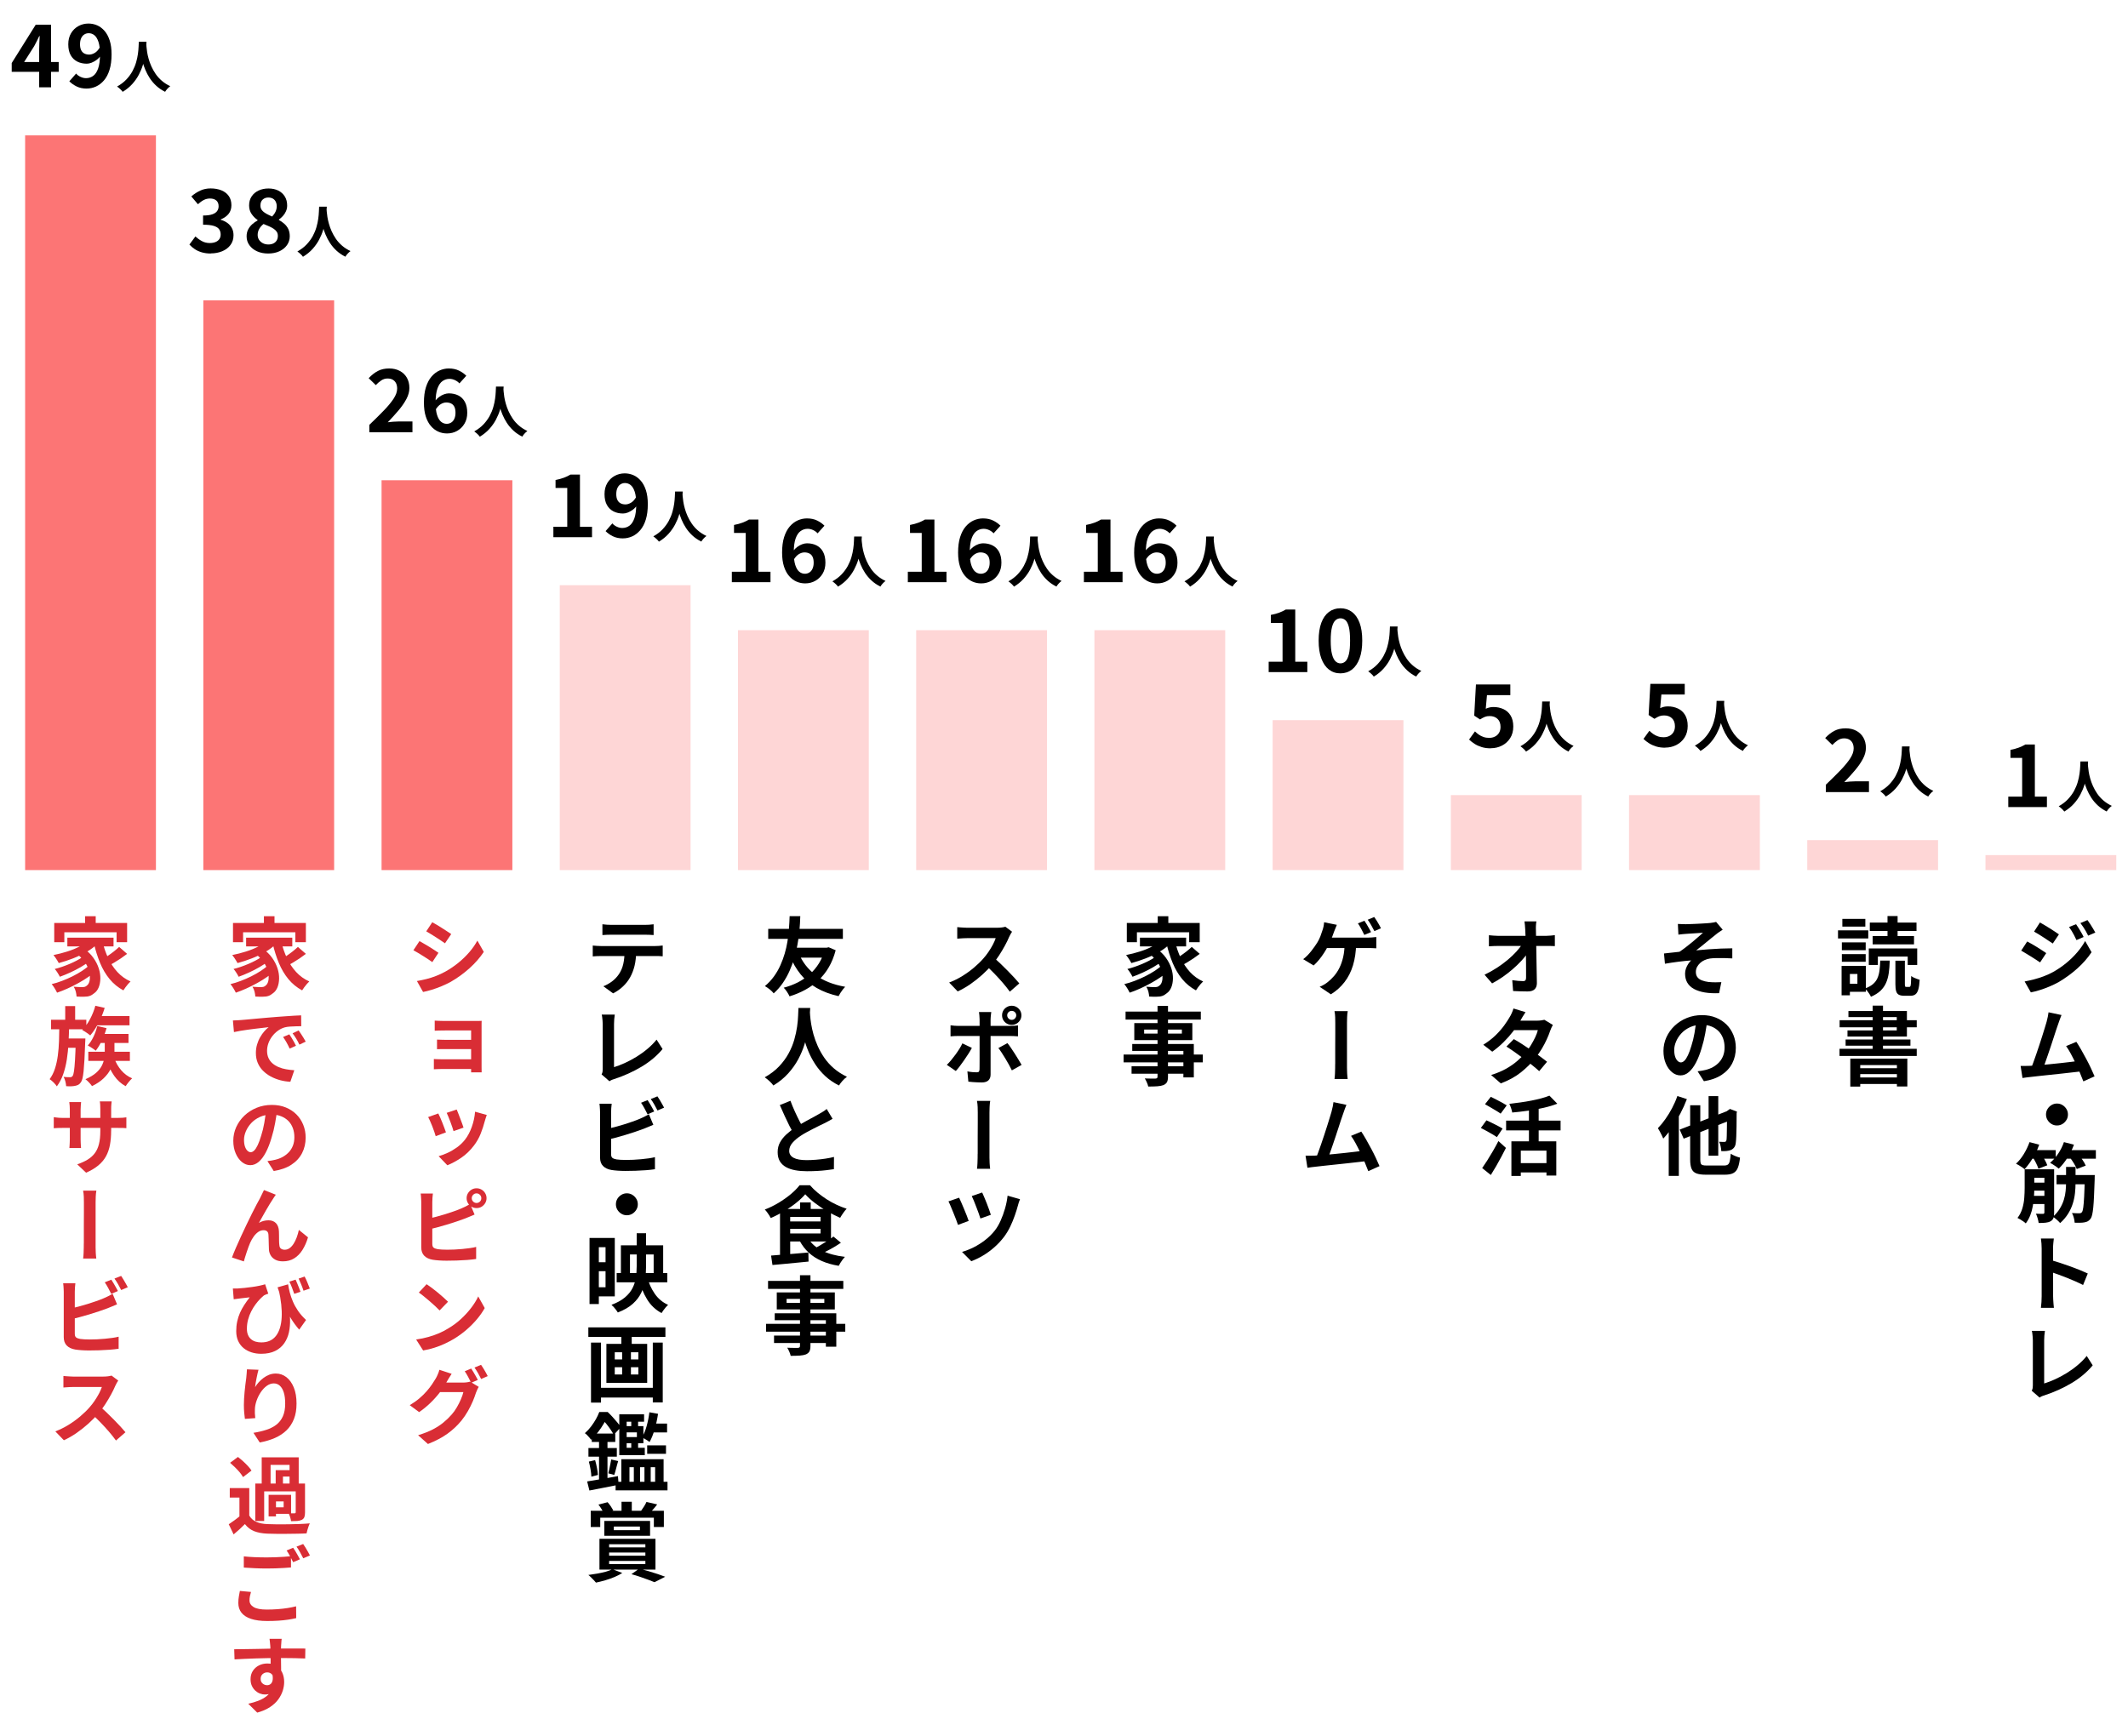 <?xml version="1.0" encoding="UTF-8"?>
<svg id="_レイヤー_1" data-name="レイヤー 1" xmlns="http://www.w3.org/2000/svg" version="1.1" viewBox="0 0 647 528">
  <defs>
    <style>
      .cls-1 {
        fill: #000;
      }

      .cls-1, .cls-2, .cls-3, .cls-4 {
        stroke-width: 0px;
      }

      .cls-2 {
        fill: #fc7575;
      }

      .cls-3 {
        fill: #fed6d6;
      }

      .cls-4 {
        fill: #d92d35;
      }
    </style>
  </defs>
  <g>
    <path class="cls-4" d="M27.21,293.52l2.13,1.59c-.69.66-1.51,1.32-2.46,1.98-.95.66-1.96,1.29-3.04,1.88-1.08.6-2.18,1.15-3.29,1.65-1.11.5-2.18.93-3.2,1.27-.19-.4-.44-.84-.74-1.34s-.6-.91-.9-1.26c1.02-.24,2.08-.57,3.17-.99s2.16-.88,3.2-1.4c1.04-.52,2-1.07,2.89-1.65s1.63-1.16,2.24-1.73ZM27.13,285.85l2.57,1.09c-.92.94-2.03,1.78-3.33,2.53-1.3.75-2.68,1.42-4.15,1.99s-2.92,1.05-4.35,1.43c-.1-.21-.25-.46-.44-.77-.19-.3-.39-.61-.6-.92-.21-.31-.4-.56-.57-.75,1.4-.28,2.79-.63,4.17-1.07,1.38-.43,2.65-.95,3.81-1.55,1.16-.6,2.12-1.26,2.89-1.99ZM16.5,280.7h22.15v5.85h-3.2v-3.02h-15.89v3.02h-3.07v-5.85ZM25.1,291.02l2,1.4c-.71.55-1.58,1.13-2.6,1.72-1.02.59-2.08,1.14-3.19,1.64-1.1.5-2.14.93-3.11,1.27-.17-.35-.41-.75-.7-1.22-.29-.47-.58-.85-.86-1.14.69-.17,1.43-.39,2.22-.66.79-.27,1.57-.57,2.34-.9.77-.33,1.5-.67,2.17-1.03.68-.35,1.25-.71,1.72-1.08ZM20.48,285.17h14.04v2.65h-14.04v-2.65ZM23,289.83l2.42-1.4c1.23.85,2.22,1.8,2.96,2.85.75,1.05,1.29,2.12,1.64,3.2.35,1.08.51,2.12.49,3.12-.02,1-.18,1.88-.49,2.65-.31.77-.75,1.36-1.33,1.78-.49.42-.97.7-1.44.86-.48.16-1.06.23-1.76.23-.31.02-.66.02-1.04,0-.38-.02-.77-.04-1.17-.05-.02-.43-.1-.93-.23-1.49-.14-.56-.36-1.06-.65-1.5.49.03.94.06,1.37.09.42.03.8.04,1.13.04s.62-.04.88-.1c.26-.07.49-.22.7-.44.31-.24.54-.62.69-1.13.15-.51.2-1.12.16-1.82s-.22-1.45-.52-2.24c-.3-.79-.76-1.58-1.38-2.38-.62-.8-1.43-1.55-2.43-2.26ZM25.88,278.65h3.22v3.72h-3.22v-3.72ZM31.14,286.29c.43,1.82,1.02,3.53,1.77,5.12.74,1.59,1.68,3,2.79,4.21,1.12,1.21,2.45,2.17,3.99,2.86-.23.21-.48.47-.75.78-.28.31-.54.64-.79.99s-.46.66-.64.94c-1.63-.88-3.03-2.03-4.19-3.44-1.16-1.41-2.12-3.04-2.89-4.89-.76-1.85-1.4-3.85-1.9-6.02l2.6-.55ZM36.23,287.98l2.42,2.11c-.59.45-1.22.91-1.9,1.37-.68.46-1.34.88-2,1.27-.66.39-1.27.74-1.85,1.05l-1.98-1.9c.54-.31,1.13-.69,1.78-1.13.65-.44,1.29-.91,1.91-1.39.62-.49,1.16-.95,1.61-1.38Z"/>
    <path class="cls-4" d="M18.06,311.87h2.96c-.03,1.8-.1,3.58-.19,5.32s-.26,3.41-.51,5-.61,3.08-1.09,4.47-1.14,2.63-1.95,3.72c-.23-.36-.55-.76-.98-1.18s-.83-.76-1.21-1c.69-.94,1.23-2.01,1.62-3.22.39-1.21.68-2.53.87-3.95.19-1.42.31-2.9.36-4.45.05-1.54.09-3.11.1-4.71ZM15.51,310.13h10.74v2.89h-10.74v-2.89ZM23.05,315.83h2.91c-.02.31-.03.56-.03.75s0,.36-.03.49c-.07,1.99-.14,3.71-.22,5.13-.08,1.43-.17,2.61-.26,3.55-.1.94-.21,1.67-.34,2.2s-.29.92-.48,1.18c-.24.36-.51.62-.79.77-.29.15-.62.26-1,.33-.31.07-.7.11-1.17.13-.47.02-.98,0-1.53-.03-.02-.42-.1-.9-.23-1.44-.14-.55-.32-1.01-.55-1.39.42.05.8.08,1.14.09.35,0,.62.01.81.01s.34-.03.46-.08.23-.16.35-.31c.16-.22.29-.7.4-1.43.11-.73.22-1.85.31-3.37.09-1.52.18-3.53.25-6.04v-.55ZM19.57,315.83h4.29v2.83h-4.29v-2.83ZM19.83,305.97h3.02v4.89h-3.02v-4.89ZM29,305.87l2.83.65c-.49,1.61-1.12,3.16-1.91,4.65-.79,1.49-1.62,2.73-2.48,3.72-.17-.16-.41-.34-.72-.56s-.61-.42-.92-.62-.58-.36-.81-.48c.88-.88,1.68-1.98,2.38-3.29s1.24-2.67,1.62-4.07ZM31.86,316.03h2.94v3.93c0,.82-.09,1.68-.26,2.59-.17.91-.5,1.83-.99,2.74-.49.92-1.17,1.81-2.07,2.67-.89.86-2.06,1.64-3.5,2.35-.21-.31-.51-.68-.9-1.09-.39-.42-.76-.75-1.1-1.01,1.35-.59,2.42-1.23,3.21-1.92s1.37-1.41,1.75-2.16c.38-.75.63-1.48.74-2.2.11-.72.17-1.38.17-1.99v-3.9ZM29.58,312.03l2.81.65c-.36,1.3-.84,2.56-1.42,3.78-.58,1.22-1.2,2.25-1.86,3.08-.17-.16-.41-.33-.7-.53-.29-.2-.59-.39-.9-.59-.3-.19-.58-.35-.82-.47.66-.73,1.24-1.62,1.74-2.67.5-1.05.88-2.14,1.14-3.26ZM26.85,319.86h12.64v2.78h-12.64v-2.78ZM28.69,309.01h10.69v2.81h-10.69v-2.81ZM29.71,314.45h9.36v2.73h-9.36v-2.73ZM34.78,321.91c.47,1.32,1.17,2.52,2.09,3.6.93,1.08,2.03,1.89,3.31,2.43-.31.28-.66.65-1.05,1.13-.39.48-.7.9-.92,1.26-1.39-.75-2.56-1.81-3.51-3.18-.95-1.38-1.7-2.92-2.24-4.64l2.31-.6Z"/>
    <path class="cls-4" d="M16.34,339.75c.16.02.37.05.64.09s.58.08.95.1c.36.03.75.04,1.17.04h16.54c.68,0,1.23-.02,1.65-.05.42-.04.8-.08,1.13-.13v3.3c-.26-.03-.62-.06-1.08-.07-.46,0-1.02-.01-1.68-.01h-16.56c-.42,0-.8,0-1.14.01-.35,0-.65.02-.92.04-.27.02-.5.04-.69.05v-3.38ZM24.66,335.17c-.02.24-.05.56-.09.95-.04.39-.06.84-.06,1.34v9.02c0,.38,0,.74.03,1.08.02.34.03.64.05.91.02.27.03.49.05.66h-3.54c.02-.17.03-.39.05-.66.02-.27.04-.57.05-.91s.03-.7.03-1.08v-9.02c0-.36-.01-.74-.04-1.13-.03-.39-.06-.78-.12-1.16h3.59ZM33.79,343.88c0,1.56-.12,2.98-.35,4.25-.23,1.27-.63,2.43-1.18,3.46-.56,1.03-1.33,1.96-2.31,2.79-.99.83-2.24,1.59-3.77,2.26l-2.7-2.55c1.23-.42,2.28-.89,3.16-1.43.88-.54,1.6-1.18,2.17-1.94.57-.75,1-1.68,1.27-2.77.28-1.09.42-2.41.42-3.95v-6.71c0-.52-.01-.98-.04-1.38s-.06-.72-.12-.96h3.61c-.04.24-.07.56-.1.96-.04.4-.05.86-.05,1.38v6.58Z"/>
    <path class="cls-4" d="M25.49,378.2v-4.97c0-.75,0-1.5.01-2.25s.01-1.48.01-2.17v-3.15c0-.45,0-1.01-.03-1.69s-.09-1.3-.21-1.87h4.03c-.1.57-.17,1.19-.19,1.86-.03.67-.04,1.23-.04,1.7v13.69c0,.51.02,1.07.05,1.68.03.61.09,1.18.16,1.72h-4c.07-.54.12-1.09.14-1.65.03-.56.04-1.11.05-1.62,0-.52.01-.94.01-1.27Z"/>
    <path class="cls-4" d="M22.92,390.24c-.05.38-.1.83-.13,1.34-.04.51-.05.94-.05,1.29v12.74c0,.54.13.91.39,1.12.26.21.68.36,1.25.47.36.05.8.09,1.3.12.5.03,1.04.04,1.61.04.66,0,1.39-.02,2.18-.05.8-.04,1.6-.09,2.42-.17.81-.08,1.59-.17,2.31-.27.73-.1,1.35-.22,1.87-.36v3.67c-.8.12-1.71.22-2.74.3-1.03.08-2.09.13-3.19.17-1.09.03-2.11.05-3.07.05-.82,0-1.59-.03-2.31-.08-.73-.05-1.37-.12-1.92-.21-1.09-.19-1.94-.59-2.55-1.21-.61-.62-.91-1.47-.91-2.56v-13.75c0-.24,0-.53-.03-.86-.02-.33-.04-.65-.06-.98-.03-.32-.06-.58-.09-.79h3.72ZM21.26,397.99c.8-.17,1.66-.38,2.57-.62.92-.24,1.84-.51,2.76-.79.92-.29,1.8-.58,2.64-.87.84-.29,1.59-.58,2.25-.86.45-.19.89-.39,1.33-.61.43-.22.91-.47,1.43-.77l1.35,3.2c-.49.21-.99.42-1.52.64s-1,.41-1.42.58c-.75.28-1.59.58-2.54.9-.94.32-1.94.64-2.98.95-1.04.31-2.06.6-3.07.87-1,.27-1.93.5-2.78.69l-.03-3.3ZM33.84,389.17c.21.29.43.65.68,1.08.24.42.49.85.73,1.27.24.42.44.79.6,1.11l-2.03.86c-.26-.52-.57-1.11-.92-1.78s-.71-1.24-1.05-1.73l2-.81ZM36.83,388.03c.22.31.46.68.71,1.11.25.42.49.84.73,1.26.23.42.43.77.58,1.07l-2,.86c-.26-.52-.58-1.11-.95-1.77-.37-.66-.74-1.23-1.1-1.72l2.03-.81Z"/>
    <path class="cls-4" d="M35.95,419.85c-.1.14-.25.37-.43.69-.18.32-.33.62-.46.9-.33.8-.76,1.68-1.29,2.65-.53.97-1.11,1.95-1.75,2.94s-1.33,1.91-2.05,2.76c-.92,1.08-1.95,2.12-3.08,3.15-1.14,1.02-2.34,1.97-3.6,2.85-1.27.88-2.56,1.62-3.87,2.22l-2.6-2.7c1.37-.52,2.7-1.17,3.98-1.96,1.28-.79,2.47-1.65,3.56-2.57,1.09-.93,2.03-1.83,2.81-2.72.57-.64,1.11-1.33,1.61-2.07s.94-1.47,1.33-2.2c.38-.73.67-1.39.86-1.98h-8.71c-.35,0-.71,0-1.1.03-.39.02-.75.04-1.09.07s-.6.05-.79.06v-3.51c.22.04.53.06.91.08.38.02.76.04,1.14.07.38.03.69.04.94.04h9.02c.55,0,1.07-.03,1.53-.09.47-.06.83-.13,1.09-.22l2.05,1.53ZM30.3,427.68c.66.54,1.35,1.15,2.08,1.85s1.46,1.41,2.18,2.15c.73.74,1.4,1.44,2.03,2.12.62.68,1.14,1.27,1.56,1.77l-2.89,2.52c-.62-.87-1.33-1.76-2.13-2.69-.8-.93-1.64-1.85-2.52-2.76-.88-.91-1.78-1.78-2.68-2.61l2.37-2.34Z"/>
  </g>
  <g>
    <path class="cls-4" d="M81.56,293.52l2.13,1.59c-.69.66-1.51,1.32-2.46,1.98-.95.66-1.96,1.29-3.04,1.88-1.08.6-2.18,1.15-3.29,1.65-1.11.5-2.18.93-3.2,1.27-.19-.4-.44-.84-.74-1.34s-.6-.91-.9-1.26c1.02-.24,2.08-.57,3.17-.99s2.16-.88,3.2-1.4c1.04-.52,2-1.07,2.89-1.65s1.63-1.16,2.24-1.73ZM81.48,285.85l2.57,1.09c-.92.94-2.03,1.78-3.33,2.53-1.3.75-2.68,1.42-4.15,1.99s-2.92,1.05-4.35,1.43c-.1-.21-.25-.46-.44-.77-.19-.3-.39-.61-.6-.92-.21-.31-.4-.56-.57-.75,1.4-.28,2.79-.63,4.17-1.07,1.38-.43,2.65-.95,3.81-1.55,1.16-.6,2.12-1.26,2.89-1.99ZM70.85,280.7h22.15v5.85h-3.2v-3.02h-15.89v3.02h-3.07v-5.85ZM79.46,291.02l2,1.4c-.71.55-1.58,1.13-2.6,1.72-1.02.59-2.08,1.14-3.19,1.64-1.1.5-2.14.93-3.11,1.27-.17-.35-.41-.75-.7-1.22-.29-.47-.58-.85-.86-1.14.69-.17,1.43-.39,2.22-.66.79-.27,1.57-.57,2.34-.9.77-.33,1.5-.67,2.17-1.03.68-.35,1.25-.71,1.72-1.08ZM74.83,285.17h14.04v2.65h-14.04v-2.65ZM77.35,289.83l2.42-1.4c1.23.85,2.22,1.8,2.96,2.85.75,1.05,1.29,2.12,1.64,3.2.35,1.08.51,2.12.49,3.12-.02,1-.18,1.88-.49,2.65-.31.77-.75,1.36-1.33,1.78-.49.42-.97.7-1.44.86-.48.16-1.06.23-1.76.23-.31.02-.66.02-1.04,0-.38-.02-.77-.04-1.17-.05-.02-.43-.1-.93-.23-1.49-.14-.56-.36-1.06-.65-1.5.49.03.94.06,1.37.09.42.03.8.04,1.13.04s.62-.04.88-.1c.26-.07.49-.22.7-.44.31-.24.54-.62.69-1.13.15-.51.2-1.12.16-1.82s-.22-1.45-.52-2.24c-.3-.79-.76-1.58-1.38-2.38-.62-.8-1.43-1.55-2.43-2.26ZM80.24,278.65h3.22v3.72h-3.22v-3.72ZM85.49,286.29c.43,1.82,1.02,3.53,1.77,5.12.74,1.59,1.68,3,2.79,4.21,1.12,1.21,2.45,2.17,3.99,2.86-.23.21-.48.47-.75.78-.28.31-.54.64-.79.99s-.46.66-.64.94c-1.63-.88-3.03-2.03-4.19-3.44-1.16-1.41-2.12-3.04-2.89-4.89-.76-1.85-1.4-3.85-1.9-6.02l2.6-.55ZM90.58,287.98l2.42,2.11c-.59.45-1.22.91-1.9,1.37-.68.46-1.34.88-2,1.27-.66.39-1.27.74-1.85,1.05l-1.98-1.9c.54-.31,1.13-.69,1.78-1.13.65-.44,1.29-.91,1.91-1.39.62-.49,1.16-.95,1.61-1.38Z"/>
    <path class="cls-4" d="M70.82,310.34c.5-.02.98-.04,1.44-.06.46-.03.81-.05,1.05-.07.43-.03.94-.08,1.53-.13.59-.05,1.24-.11,1.96-.18.72-.07,1.49-.14,2.3-.21.81-.07,1.66-.14,2.52-.22.87-.08,1.76-.15,2.68-.22.87-.07,1.75-.13,2.64-.19s1.74-.12,2.54-.17c.8-.05,1.49-.09,2.08-.1l.03,3.3c-.45,0-.98,0-1.57.03-.6.02-1.2.04-1.79.08-.6.04-1.13.11-1.6.23-.76.21-1.47.55-2.13,1.03s-1.24,1.04-1.74,1.7c-.5.66-.89,1.37-1.16,2.13-.27.76-.4,1.53-.4,2.29,0,.83.15,1.56.44,2.2.29.63.7,1.17,1.22,1.62.52.45,1.13.82,1.83,1.12s1.46.52,2.27.66c.81.15,1.65.25,2.52.3l-1.2,3.51c-1.07-.05-2.12-.22-3.13-.49-1.01-.28-1.96-.65-2.85-1.13s-1.66-1.06-2.34-1.74c-.68-.68-1.21-1.47-1.59-2.37-.38-.89-.57-1.89-.57-3,0-.92.12-1.79.36-2.6.24-.81.55-1.56.94-2.22.38-.67.8-1.26,1.25-1.78.45-.52.89-.95,1.33-1.27-.49.05-1.06.12-1.73.2-.67.08-1.39.16-2.16.25-.77.09-1.56.19-2.35.3-.8.11-1.57.23-2.31.35-.75.12-1.41.25-2,.39l-.31-3.51ZM87.96,314.55c.21.29.44.65.69,1.07.25.42.5.84.74,1.26.24.43.44.81.6,1.16l-1.92.86c-.33-.71-.65-1.33-.95-1.87-.3-.54-.65-1.09-1.05-1.66l1.9-.81ZM90.79,313.38c.23.29.47.65.73,1.05.26.41.52.82.78,1.23s.48.79.65,1.12l-1.92.91c-.33-.69-.65-1.3-.98-1.83-.32-.53-.69-1.07-1.1-1.62l1.85-.86Z"/>
    <path class="cls-4" d="M84.29,337.46c-.17,1.3-.39,2.68-.65,4.13-.26,1.46-.62,2.94-1.09,4.45-.5,1.72-1.08,3.19-1.73,4.43s-1.37,2.2-2.16,2.87-1.64,1.01-2.56,1.01-1.79-.33-2.57-.97c-.78-.65-1.41-1.53-1.88-2.64-.48-1.11-.72-2.38-.72-3.82s.3-2.86.9-4.17c.6-1.31,1.43-2.47,2.48-3.47,1.06-1,2.3-1.8,3.72-2.38,1.42-.58,2.96-.87,4.6-.87s3,.26,4.26.77c1.26.51,2.34,1.22,3.24,2.12s1.58,1.95,2.07,3.16c.49,1.21.73,2.5.73,3.89,0,1.73-.36,3.31-1.09,4.72-.73,1.41-1.81,2.59-3.24,3.52-1.43.94-3.22,1.58-5.37,1.92l-1.92-3.02c.48-.05.91-.11,1.29-.18.37-.07.74-.15,1.1-.23.81-.19,1.57-.48,2.26-.86.69-.38,1.31-.86,1.85-1.43.54-.57.95-1.24,1.25-2,.29-.76.44-1.61.44-2.55,0-1-.15-1.93-.46-2.77s-.75-1.56-1.35-2.17c-.6-.61-1.33-1.08-2.18-1.43-.86-.35-1.83-.52-2.92-.52-1.35,0-2.55.24-3.6.73-1.05.49-1.92,1.11-2.63,1.88-.7.77-1.24,1.6-1.61,2.48-.37.88-.56,1.73-.56,2.55s.1,1.56.3,2.12c.2.56.46.98.77,1.26.31.28.63.42.96.42.36,0,.72-.18,1.08-.53s.71-.91,1.07-1.66c.35-.75.7-1.69,1.03-2.82.4-1.23.72-2.54.96-3.93s.42-2.75.55-4.08l3.41.08Z"/>
    <path class="cls-4" d="M83.85,363.35c-.14.17-.27.36-.4.57s-.26.42-.4.62c-.31.47-.65,1-1.03,1.61-.37.61-.75,1.24-1.13,1.91-.38.67-.76,1.33-1.13,1.99-.37.66-.72,1.27-1.03,1.85.47-.28.95-.48,1.44-.6.49-.12.98-.18,1.47-.18.95,0,1.71.29,2.26.86s.86,1.4.91,2.47c.02.36.03.81.03,1.34s0,1.05.01,1.57c0,.52.04.96.09,1.33.03.5.21.86.52,1.07.31.21.68.31,1.09.31.55,0,1.06-.16,1.51-.49.45-.33.85-.77,1.21-1.33.35-.55.67-1.2.94-1.92.27-.73.49-1.49.66-2.29l2.78,2.26c-.43,1.46-1,2.73-1.69,3.83s-1.53,1.95-2.51,2.56-2.12.91-3.42.91c-.94,0-1.72-.17-2.34-.51s-1.09-.78-1.4-1.33c-.31-.55-.49-1.12-.52-1.73-.02-.47-.04-.98-.05-1.53-.02-.55-.03-1.1-.04-1.64,0-.54-.03-.98-.06-1.33-.02-.45-.15-.8-.4-1.04-.25-.24-.61-.36-1.08-.36-.57,0-1.11.17-1.61.52-.5.35-.96.81-1.38,1.39s-.78,1.22-1.09,1.91c-.17.36-.35.81-.53,1.33-.18.52-.36,1.05-.55,1.59-.18.54-.35,1.05-.49,1.53-.15.49-.26.89-.35,1.22l-3.61-1.2c.31-.85.71-1.82,1.18-2.91.48-1.09.99-2.24,1.55-3.46.55-1.21,1.12-2.41,1.69-3.6.57-1.19,1.12-2.31,1.65-3.38.53-1.07,1.01-2,1.43-2.79.42-.8.75-1.39.98-1.79.14-.33.32-.71.55-1.13.23-.42.46-.91.7-1.44l3.61,1.43Z"/>
    <path class="cls-4" d="M70.8,391.85c.47.02.95.02,1.46,0,.61-.03,1.3-.09,2.07-.17.77-.08,1.56-.17,2.37-.29.81-.11,1.56-.24,2.25-.39.69-.15,1.25-.29,1.66-.43l.96,2.86c-.19.05-.41.13-.65.22-.24.1-.46.2-.65.3-.35.28-.75.65-1.2,1.1-.45.46-.91,1.01-1.38,1.64-.47.63-.9,1.33-1.3,2.11s-.72,1.6-.96,2.5-.36,1.82-.36,2.79c0,.75.11,1.38.34,1.91.22.53.54.96.95,1.3.41.34.88.58,1.4.73.53.15,1.1.22,1.7.22,1.94,0,3.42-.66,4.45-1.99,1.02-1.33,1.6-3.2,1.73-5.62.13-2.42-.18-5.25-.92-8.49l2.99,4.89c.28,1.37.44,2.75.48,4.15.04,1.4-.07,2.72-.34,3.97-.27,1.25-.75,2.37-1.43,3.35s-1.6,1.77-2.76,2.34c-1.15.57-2.57.86-4.25.86-1.04,0-2.02-.14-2.92-.43-.91-.29-1.72-.72-2.42-1.29-.7-.57-1.25-1.29-1.65-2.15-.4-.86-.6-1.87-.6-3.03,0-1.04.1-2.02.3-2.94s.48-1.79.84-2.61c.36-.82.8-1.62,1.3-2.39.5-.77,1.06-1.55,1.66-2.33-.33.04-.71.08-1.14.13-.43.05-.85.1-1.24.14-.39.04-.71.08-.97.12-.26.04-.51.07-.74.1-.23.04-.49.07-.77.1l-.26-3.3ZM87.59,390.58c.12.8.3,1.64.53,2.54.23.89.55,1.81.95,2.74.4.94.92,1.87,1.56,2.81.64.94,1.45,1.85,2.42,2.76l-2.08,2.94c-.92-1.04-1.77-2.2-2.55-3.48-.78-1.28-1.5-2.71-2.16-4.28-.66-1.57-1.28-3.27-1.87-5.11l3.2-.91ZM89.88,389.17c.16.35.32.74.51,1.18.18.44.36.88.53,1.31.17.43.32.83.44,1.2l-1.9.62c-.21-.61-.44-1.24-.69-1.91-.25-.67-.52-1.27-.79-1.81l1.9-.6ZM92.61,388.21c.29.52.58,1.13.86,1.85.28.71.52,1.32.73,1.82l-1.92.65c-.19-.59-.42-1.22-.69-1.88-.27-.67-.53-1.27-.79-1.81l1.82-.62Z"/>
    <path class="cls-4" d="M78.6,416.55c-.1.33-.2.72-.3,1.17s-.19.93-.3,1.43c-.1.5-.19.99-.27,1.46-.08.47-.13.88-.17,1.25.29-.5.66-.99,1.09-1.47.43-.48.92-.92,1.46-1.33.54-.41,1.12-.73,1.75-.98.63-.24,1.3-.36,2.01-.36,1.18,0,2.25.37,3.2,1.1.95.74,1.71,1.79,2.26,3.15s.83,2.98.83,4.85-.26,3.38-.79,4.72c-.53,1.34-1.28,2.49-2.26,3.45-.98.95-2.16,1.73-3.54,2.33s-2.91,1.05-4.59,1.37l-1.92-2.94c1.42-.22,2.72-.53,3.9-.91,1.18-.38,2.2-.9,3.06-1.56.86-.66,1.52-1.51,1.99-2.56.47-1.05.7-2.34.7-3.89,0-1.32-.14-2.43-.42-3.33-.28-.9-.68-1.59-1.2-2.07-.52-.48-1.14-.71-1.85-.71s-1.46.25-2.14.75c-.69.5-1.29,1.15-1.82,1.94-.53.79-.95,1.64-1.27,2.56s-.49,1.79-.51,2.63c-.02.35-.02.74-.01,1.17s.05.94.12,1.51l-3.15.23c-.07-.5-.14-1.13-.21-1.87-.07-.75-.1-1.54-.1-2.39,0-.59.02-1.22.06-1.9.04-.68.1-1.37.16-2.08s.14-1.42.23-2.13c.09-.71.19-1.39.27-2.05.05-.49.1-.97.13-1.44s.06-.88.08-1.21l3.51.13Z"/>
    <path class="cls-4" d="M75.79,460.91c.5.87,1.21,1.5,2.13,1.91.92.41,2.04.64,3.35.69.78.04,1.72.06,2.82.07,1.1,0,2.25,0,3.46-.01s2.38-.05,3.54-.09c1.15-.04,2.19-.11,3.11-.19-.12.23-.25.52-.38.9-.13.37-.25.75-.36,1.13-.11.38-.19.72-.25,1.01-.8.05-1.72.09-2.76.1s-2.11.03-3.22.04c-1.11,0-2.18,0-3.22,0s-1.96-.03-2.76-.06c-1.56-.07-2.89-.32-3.98-.75-1.09-.43-2.03-1.15-2.81-2.16-.5.52-1.04,1.04-1.6,1.55-.56.51-1.17,1.04-1.83,1.6l-1.48-3.09c.55-.36,1.14-.77,1.75-1.22.62-.45,1.21-.92,1.78-1.4h2.7ZM75.79,452.56v9.59h-2.99v-6.71h-2.94v-2.89h5.93ZM69.97,444.86l2.37-1.77c.5.38,1.02.81,1.56,1.3.54.49,1.03.97,1.48,1.46s.81.94,1.09,1.38l-2.57,1.98c-.24-.43-.58-.91-1-1.42-.43-.51-.9-1.02-1.42-1.53-.52-.51-1.02-.97-1.51-1.39ZM77.61,451.18h14.07v2.37h-11.36v9.02h-2.7v-11.39ZM79.56,443.2h11.26v8.66h-2.78v-6.37h-5.77v6.37h-2.7v-8.66ZM81.67,454.61h2.24v6.55h-2.24v-6.55ZM83.07,454.61h5.43v5.77h-5.43v-1.98h3.17v-1.79h-3.17v-2ZM83.82,447.1h5.36v1.95h-3.15v3.07h-2.21v-5.02ZM89.91,451.18h2.83v8.74c0,.59-.06,1.07-.19,1.43-.13.36-.39.65-.79.86-.4.19-.87.31-1.4.35-.54.04-1.16.06-1.87.06-.04-.36-.13-.78-.27-1.23-.15-.46-.3-.85-.46-1.18.38.02.75.03,1.09.03h.7c.24-.02.36-.13.36-.34v-8.71Z"/>
    <path class="cls-4" d="M76.31,484.15c-.14.45-.25.89-.33,1.31s-.12.84-.12,1.26c0,.83.41,1.5,1.24,2.01.82.51,2.15.77,3.99.77,1.14,0,2.26-.04,3.34-.12,1.08-.08,2.1-.2,3.05-.35.95-.16,1.8-.33,2.55-.52l.03,3.59c-.73.17-1.55.33-2.47.47-.92.14-1.91.24-2.98.31-1.07.07-2.2.1-3.39.1-1.96,0-3.59-.22-4.89-.65-1.3-.43-2.27-1.06-2.91-1.87-.64-.81-.96-1.8-.96-2.96,0-.73.06-1.4.17-2.03s.21-1.17.3-1.64l3.38.31ZM74.15,473.33c.95.1,2.01.18,3.18.23,1.17.05,2.42.08,3.76.08.85,0,1.72-.02,2.6-.05s1.74-.08,2.57-.13c.83-.05,1.57-.11,2.21-.18v3.41c-.59.05-1.3.1-2.15.16s-1.72.09-2.63.12c-.91.03-1.77.04-2.59.04-1.33,0-2.57-.03-3.69-.09-1.13-.06-2.22-.12-3.28-.19v-3.38ZM89.13,470.71c.23.31.46.68.72,1.1.25.42.49.85.73,1.27.23.42.44.8.61,1.13l-2.05.88c-.28-.54-.59-1.14-.95-1.82-.36-.68-.71-1.26-1.05-1.74l2-.83ZM92.17,469.56c.23.31.47.68.73,1.11.26.42.51.85.74,1.27s.43.79.59,1.11l-2.03.86c-.26-.54-.58-1.14-.95-1.81s-.74-1.24-1.1-1.73l2.03-.81Z"/>
    <path class="cls-4" d="M71.21,501.57c.95-.02,2.05-.03,3.29-.04s2.51-.03,3.81-.06c1.3-.04,2.53-.06,3.69-.08s2.14-.03,2.94-.03c.64,0,1.35,0,2.12-.01.77,0,1.53-.01,2.29-.01s1.44,0,2.05.01,1.1.01,1.44.01l-.05,3.02c-.8-.03-1.85-.07-3.16-.1-1.31-.03-2.91-.05-4.8-.05-1.14,0-2.31.01-3.51.04-1.2.03-2.38.06-3.54.09s-2.29.08-3.39.13c-1.1.05-2.13.1-3.08.16l-.1-3.07ZM85.05,509.11c0,1.39-.17,2.54-.51,3.46s-.84,1.61-1.5,2.07c-.66.46-1.48.69-2.47.69-.5,0-1.01-.09-1.52-.29-.51-.19-.98-.48-1.42-.88-.43-.4-.78-.88-1.05-1.46s-.4-1.26-.4-2.05c0-.95.23-1.79.7-2.51.47-.72,1.09-1.27,1.86-1.66.77-.39,1.62-.58,2.54-.58,1.13,0,2.07.25,2.82.75.75.5,1.33,1.18,1.72,2.03.39.85.58,1.8.58,2.86,0,.83-.14,1.7-.42,2.6-.28.9-.73,1.79-1.35,2.65-.62.87-1.46,1.65-2.51,2.35-1.05.7-2.35,1.27-3.91,1.7l-2.73-2.7c1.09-.24,2.11-.54,3.04-.9.94-.36,1.75-.81,2.46-1.35.7-.55,1.25-1.22,1.65-2.02.4-.8.6-1.75.6-2.86,0-.83-.19-1.44-.57-1.83-.38-.39-.86-.58-1.43-.58-.33,0-.65.07-.95.22-.3.15-.55.37-.74.66-.19.29-.29.67-.29,1.12,0,.59.2,1.05.6,1.39s.86.51,1.38.51c.4,0,.75-.12,1.07-.38.31-.25.52-.68.61-1.27.09-.6.01-1.39-.25-2.38l2.39.65ZM85.64,498.4c-.02.12-.04.33-.07.62-.03.29-.05.59-.06.9-.02.3-.03.52-.05.66-.02.42-.03,1.01-.03,1.79s0,1.62.01,2.52.02,1.76.03,2.59c0,.82.01,1.49.01,1.99l-3.2-1.07v-3.04c0-.64,0-1.28-.01-1.91,0-.63-.02-1.2-.04-1.7-.02-.5-.04-.88-.05-1.14-.04-.52-.08-.98-.13-1.38s-.09-.68-.1-.83h3.69Z"/>
  </g>
  <g>
    <path class="cls-4" d="M127.54,286.21c.42.22.89.49,1.42.81.53.31,1.07.63,1.61.96.55.33,1.06.65,1.53.97.48.32.88.59,1.21.82l-1.87,2.83c-.35-.26-.76-.55-1.25-.87-.49-.32-.99-.65-1.52-.97-.53-.33-1.05-.65-1.56-.96-.51-.31-.98-.58-1.42-.81l1.85-2.78ZM126.76,298.35c.94-.16,1.89-.36,2.86-.6.97-.24,1.94-.55,2.9-.92.96-.37,1.9-.81,2.82-1.31,1.44-.8,2.77-1.7,4-2.7,1.23-1,2.34-2.08,3.33-3.22.99-1.14,1.81-2.32,2.47-3.54l1.95,3.43c-1.16,1.75-2.61,3.41-4.34,4.97-1.73,1.56-3.63,2.94-5.69,4.13-.85.47-1.79.91-2.81,1.34-1.02.42-2.03.79-3.02,1.09s-1.85.52-2.6.66l-1.87-3.33ZM131.42,280.47c.43.23.91.49,1.43.81.52.31,1.05.64,1.59.99s1.05.68,1.53.99c.49.31.89.58,1.22.81l-1.9,2.81c-.36-.26-.78-.55-1.26-.86-.48-.31-.98-.64-1.49-.98-.52-.34-1.04-.66-1.55-.97-.51-.31-.98-.59-1.39-.83l1.82-2.76Z"/>
    <path class="cls-4" d="M131.91,322.07c.21.02.51.04.91.05.4.02.83.03,1.3.03h10.66v2.96h-10.69c-.36,0-.77,0-1.21.03-.44.02-.77.04-.97.05v-3.12ZM132.17,310.39c.22.02.52.03.9.05.37.02.76.03,1.17.04.41,0,.77.01,1.08.01h10.23c.39,0,.69,0,.9-.03-.02.17-.03.43-.03.77v13.3c0,.21,0,.48.01.82s.01.59.01.77h-3.2v-12.74h-7.93c-.31,0-.67,0-1.08.01-.41,0-.8.02-1.18.03-.38,0-.68.02-.88.04v-3.07ZM132.87,316.16c.35.02.78.04,1.3.05.52.02,1.01.03,1.48.03h9.13v2.81h-10.66c-.56,0-.97,0-1.25.03v-2.91Z"/>
    <path class="cls-4" d="M133.26,338.63c.17.33.37.74.58,1.23s.44,1.02.66,1.59c.23.56.43,1.11.62,1.62.19.52.35.95.47,1.3l-3.12,1.17c-.09-.35-.23-.79-.42-1.33-.19-.54-.4-1.1-.62-1.69-.23-.59-.45-1.13-.68-1.62s-.42-.89-.57-1.18l3.07-1.09ZM148,339.07c-.14.4-.26.75-.35,1.04-.1.29-.18.57-.25.83-.33,1.28-.75,2.56-1.25,3.82-.5,1.27-1.18,2.46-2.03,3.59-1.16,1.53-2.45,2.77-3.86,3.73-1.41.96-2.83,1.73-4.25,2.3l-2.65-2.76c.88-.24,1.81-.59,2.78-1.04.97-.45,1.91-1.01,2.82-1.66.91-.66,1.71-1.43,2.41-2.31.85-1.09,1.54-2.4,2.08-3.91.54-1.52.87-3.05.99-4.61l3.56.99ZM138.85,337.41c.12.28.28.66.47,1.16.19.49.39,1.02.61,1.59.22.56.42,1.1.6,1.6s.32.89.4,1.17l-3.04,1.07c-.09-.33-.21-.74-.38-1.23-.17-.49-.35-1.01-.56-1.56s-.41-1.07-.61-1.56-.38-.9-.53-1.21l3.04-1.01Z"/>
    <path class="cls-4" d="M131.62,362.94c-.05.38-.1.83-.13,1.34-.04.51-.05.94-.05,1.29v12.74c0,.54.13.91.39,1.12.26.21.68.36,1.25.47.36.05.8.09,1.3.12.5.03,1.04.04,1.61.04.66,0,1.39-.02,2.18-.05.8-.03,1.6-.09,2.42-.17.81-.08,1.59-.17,2.31-.27.73-.1,1.35-.23,1.87-.36v3.67c-.8.12-1.71.22-2.74.3-1.03.08-2.09.13-3.19.17-1.09.03-2.11.05-3.07.05-.82,0-1.59-.03-2.31-.08-.73-.05-1.37-.12-1.92-.21-1.09-.19-1.94-.59-2.55-1.21-.61-.61-.91-1.47-.91-2.56v-13.75c0-.24,0-.53-.03-.86-.02-.33-.04-.65-.06-.97-.03-.32-.06-.58-.09-.79h3.72ZM129.96,370.69c.8-.17,1.66-.38,2.57-.62.92-.24,1.84-.51,2.76-.79.92-.29,1.8-.58,2.64-.87s1.59-.58,2.25-.86c.45-.19.89-.39,1.33-.61.43-.22.91-.47,1.43-.77l1.35,3.2c-.49.21-.99.42-1.52.64-.53.22-1,.41-1.42.58-.75.28-1.59.58-2.54.9-.94.32-1.94.64-2.98.95-1.04.31-2.06.6-3.07.87-1,.27-1.93.5-2.78.69l-.03-3.3ZM141.87,364.39c0-.55.14-1.06.42-1.52.28-.46.65-.82,1.1-1.09.46-.27.96-.4,1.5-.4s1.06.13,1.52.4c.46.27.83.63,1.1,1.09.28.46.42.97.42,1.52s-.14,1.06-.42,1.52c-.28.46-.65.82-1.1,1.09s-.97.4-1.52.4-1.04-.13-1.5-.4-.83-.63-1.1-1.09c-.28-.46-.42-.97-.42-1.52ZM143.43,364.39c0,.42.15.76.44,1.04.29.28.63.42,1.01.42s.74-.14,1.03-.42c.29-.28.43-.62.43-1.04s-.14-.74-.43-1.03c-.29-.29-.63-.43-1.03-.43s-.72.14-1.01.43c-.29.29-.44.63-.44,1.03Z"/>
    <path class="cls-4" d="M126.53,407.37c1.33-.19,2.58-.45,3.74-.78s2.24-.71,3.24-1.14c1-.43,1.89-.9,2.69-1.4,1.46-.85,2.77-1.82,3.95-2.91,1.18-1.09,2.22-2.23,3.12-3.41s1.61-2.33,2.13-3.46l1.98,3.54c-.64,1.14-1.43,2.28-2.37,3.39-.94,1.12-1.99,2.18-3.17,3.2s-2.44,1.94-3.8,2.77c-.85.5-1.77.99-2.77,1.46-1,.47-2.05.88-3.15,1.23-1.1.36-2.26.64-3.47.84l-2.13-3.33ZM129.7,390.55c.45.29.97.66,1.56,1.1.59.44,1.2.92,1.82,1.43.62.51,1.21,1.01,1.75,1.5s1.01.92,1.39,1.3l-2.57,2.65c-.33-.35-.75-.76-1.27-1.25-.52-.48-1.08-.99-1.69-1.51-.61-.52-1.2-1.02-1.79-1.5-.59-.48-1.11-.87-1.56-1.18l2.37-2.55Z"/>
    <path class="cls-4" d="M137.32,417.8c-.29.43-.59.9-.88,1.39s-.52.88-.68,1.16c-.55,1.02-1.25,2.08-2.09,3.17-.84,1.09-1.79,2.15-2.85,3.17-1.06,1.02-2.18,1.94-3.38,2.76l-2.86-2.11c1.13-.68,2.11-1.37,2.95-2.09.84-.72,1.57-1.44,2.2-2.16.62-.72,1.16-1.41,1.61-2.07.45-.66.83-1.26,1.14-1.79.19-.31.4-.73.62-1.25.23-.52.39-.99.49-1.4l3.72,1.22ZM145.56,421.78c-.16.24-.31.53-.46.86s-.28.65-.4.96c-.23.75-.54,1.59-.94,2.54-.4.94-.88,1.92-1.46,2.94-.57,1.01-1.24,2-2,2.95-1.2,1.47-2.6,2.79-4.21,3.96-1.61,1.17-3.61,2.22-5.98,3.16l-2.99-2.68c1.73-.52,3.22-1.11,4.46-1.75,1.24-.65,2.32-1.35,3.24-2.11.92-.75,1.74-1.55,2.47-2.38.59-.66,1.13-1.4,1.61-2.24.48-.83.9-1.66,1.25-2.48.35-.82.59-1.54.73-2.15h-8.48l1.14-2.89h7.2c.4,0,.79-.03,1.18-.08.39-.05.72-.12,1-.21l2.63,1.59ZM143.27,416.21c.21.31.44.68.69,1.1.25.42.49.84.73,1.26.23.42.43.78.59,1.09l-2.03.88c-.26-.52-.56-1.11-.91-1.78-.35-.67-.69-1.24-1.04-1.73l1.98-.83ZM146.26,415.07c.23.31.47.68.73,1.12s.51.85.74,1.26c.23.41.42.76.56,1.05l-2,.88c-.26-.54-.58-1.13-.95-1.78-.37-.65-.73-1.22-1.08-1.7l2-.83Z"/>
  </g>
  <g>
    <path class="cls-1" d="M180.23,287.56c.38.04.78.07,1.21.1.42.03.84.05,1.23.05h16.51c.28,0,.65-.01,1.1-.04.46-.03.86-.07,1.21-.12v3.28c-.31-.04-.68-.06-1.12-.07s-.83-.01-1.2-.01h-16.51c-.38,0-.79,0-1.23.03-.44.02-.84.04-1.21.08v-3.3ZM183.17,281.09c.42.05.87.09,1.35.13.48.04.94.05,1.35.05h10.14c.43,0,.89-.01,1.36-.04.48-.03.93-.07,1.36-.14v3.28c-.43-.03-.88-.06-1.35-.08-.47-.02-.93-.03-1.38-.03h-10.11c-.43,0-.9,0-1.4.03-.5.02-.94.04-1.33.08v-3.28ZM193.41,289.28c0,1.66-.16,3.15-.48,4.45-.32,1.3-.77,2.46-1.34,3.48-.56,1-1.27,1.93-2.16,2.77-.88.84-1.89,1.55-3.02,2.12l-2.96-2.16c.9-.35,1.76-.83,2.59-1.44.82-.61,1.52-1.34,2.09-2.17.66-.95,1.12-2.02,1.38-3.21.26-1.19.39-2.46.39-3.81l3.51-.03Z"/>
    <path class="cls-1" d="M182.91,326.75c.16-.31.25-.59.29-.83.03-.24.05-.51.05-.81v-13.7c0-.31-.02-.64-.05-.99-.04-.35-.07-.68-.1-1.01s-.09-.62-.16-.86h3.98c-.07.49-.13.96-.17,1.43-.04.47-.06.94-.06,1.43v13.13c1.02-.31,2.12-.73,3.29-1.26,1.17-.53,2.34-1.16,3.52-1.88,1.18-.73,2.3-1.53,3.35-2.42,1.06-.88,1.98-1.82,2.78-2.81l1.82,2.86c-1.73,2.08-3.87,3.87-6.4,5.38s-5.29,2.76-8.27,3.74c-.17.05-.39.12-.66.22s-.54.25-.82.46l-2.39-2.08Z"/>
    <path class="cls-1" d="M185.98,335.64c-.05.38-.1.83-.13,1.34-.04.51-.05.94-.05,1.29v12.74c0,.54.13.91.39,1.12.26.21.68.36,1.25.47.36.05.8.09,1.3.12.5.03,1.04.04,1.61.04.66,0,1.39-.02,2.18-.05.8-.03,1.6-.09,2.42-.17.81-.08,1.59-.17,2.31-.27.73-.1,1.35-.23,1.87-.36v3.67c-.8.12-1.71.22-2.74.3-1.03.08-2.09.13-3.19.17-1.09.03-2.11.05-3.07.05-.82,0-1.59-.03-2.31-.08-.73-.05-1.37-.12-1.92-.21-1.09-.19-1.94-.59-2.55-1.21-.61-.61-.91-1.47-.91-2.56v-13.75c0-.24,0-.53-.03-.86-.02-.33-.04-.65-.06-.97-.03-.32-.06-.58-.09-.79h3.72ZM184.31,343.39c.8-.17,1.66-.38,2.57-.62.92-.24,1.84-.51,2.76-.79.92-.29,1.8-.58,2.64-.87s1.59-.58,2.25-.86c.45-.19.89-.39,1.33-.61.43-.22.91-.47,1.43-.77l1.35,3.2c-.49.21-.99.42-1.52.64-.53.22-1,.41-1.42.58-.75.28-1.59.58-2.54.9-.94.32-1.94.64-2.98.95-1.04.31-2.06.6-3.07.87-1,.27-1.93.5-2.78.69l-.03-3.3ZM196.9,334.57c.21.29.43.65.68,1.08l.73,1.27c.24.42.44.79.6,1.1l-2.03.86c-.26-.52-.57-1.11-.92-1.78-.36-.67-.71-1.24-1.05-1.73l2-.81ZM199.89,333.43c.22.31.46.68.71,1.1.25.42.49.85.73,1.26.23.42.43.77.58,1.07l-2,.86c-.26-.52-.58-1.11-.95-1.77-.37-.66-.74-1.23-1.1-1.72l2.03-.81Z"/>
    <path class="cls-1" d="M190.58,362.91c.62,0,1.18.15,1.68.46.49.3.89.7,1.2,1.2s.46,1.05.46,1.68-.15,1.16-.46,1.66-.7.91-1.2,1.21c-.49.3-1.05.46-1.68.46s-1.16-.15-1.66-.46c-.5-.3-.91-.71-1.21-1.21-.3-.5-.45-1.06-.45-1.66s.15-1.18.45-1.68c.3-.49.71-.89,1.21-1.2.5-.3,1.06-.46,1.66-.46Z"/>
    <path class="cls-1" d="M179.24,376.48h2.83v20.1h-2.83v-20.1ZM180.65,376.48h6.27v17.78h-6.27v-2.78h3.46v-12.19h-3.46v-2.81ZM180.91,383.87h4.94v2.73h-4.94v-2.73ZM193.57,375.05h2.86v10.04c0,1.42-.1,2.81-.29,4.17-.19,1.36-.58,2.65-1.16,3.87-.58,1.22-1.44,2.34-2.57,3.37s-2.66,1.91-4.56,2.65c-.14-.22-.32-.49-.53-.78-.22-.29-.46-.58-.71-.86-.26-.28-.49-.5-.7-.68,1.7-.64,3.06-1.39,4.08-2.25,1.02-.86,1.79-1.8,2.31-2.82.52-1.02.86-2.09,1.03-3.21.16-1.12.25-2.27.25-3.47v-10.04ZM187.49,387.17h15.39v2.81h-15.39v-2.81ZM188.79,378.72h12.84v9.46h-2.89v-6.68h-7.2v6.68h-2.76v-9.46ZM196.77,388.34c.48,1.89,1.25,3.59,2.3,5.11,1.05,1.52,2.41,2.65,4.07,3.39-.21.17-.44.41-.7.71-.26.3-.5.61-.73.92-.23.31-.42.6-.57.86-1.84-.99-3.31-2.38-4.41-4.19-1.1-1.8-1.95-3.89-2.54-6.27l2.57-.55Z"/>
    <path class="cls-1" d="M178.88,403.68h23.43v2.91h-23.43v-2.91ZM179.69,408.31h3.04v18.25h-3.04v-18.25ZM181.43,422.06h18.25v2.96h-18.25v-2.96ZM184.37,408.7h12.4v11.86h-12.4v-11.86ZM186.91,411.25v2.18h7.18v-2.18h-7.18ZM186.91,415.8v2.21h7.18v-2.21h-7.18ZM188.92,404.54h3.15v5.33h-3.15v-5.33ZM189.15,409.87h2.68v9.7h-2.68v-9.7ZM198.48,408.31h3.02v18.2h-3.02v-18.2Z"/>
    <path class="cls-1" d="M182.21,429.42h1.64v.57h.88v.83c-.33.66-.72,1.38-1.18,2.17-.46.79-1.01,1.6-1.64,2.43-.63.83-1.37,1.65-2.22,2.44-.12-.21-.29-.44-.52-.7-.23-.26-.45-.51-.69-.75-.23-.24-.46-.42-.66-.55.73-.64,1.37-1.33,1.92-2.07.55-.74,1.04-1.48,1.46-2.22.42-.75.75-1.46,1.01-2.16ZM178.52,450.53c1.2-.19,2.63-.43,4.3-.71s3.36-.58,5.06-.9l.21,2.63c-1.54.31-3.1.62-4.67.92-1.57.3-2.98.58-4.22.82l-.68-2.76ZM178.91,440.37h8.63v2.63h-8.63v-2.63ZM179.04,444.5l1.9-.44c.21.71.39,1.49.56,2.33s.26,1.56.3,2.17l-2,.52c-.02-.62-.1-1.36-.25-2.21-.15-.85-.32-1.64-.51-2.37ZM179.92,435.97h7.15v2.55h-7.15v-2.55ZM182.13,436.99h2.57v13.57l-2.57.39v-13.96ZM182.55,429.42h2.21c.48.45.98.95,1.48,1.5s.98,1.09,1.43,1.64c.45.55.81,1.04,1.07,1.49l-2.13,2.31c-.23-.45-.54-.97-.94-1.56-.4-.59-.83-1.17-1.3-1.76-.47-.58-.92-1.07-1.35-1.47h-.47v-2.16ZM185.82,443.85l2.13.49c-.23.73-.43,1.47-.62,2.24s-.38,1.42-.57,1.98l-1.82-.49c.1-.38.21-.82.33-1.33.11-.5.22-1.01.31-1.52.1-.51.18-.97.25-1.36ZM187.17,450.64h15.78v2.6h-15.78v-2.6ZM188.29,430.1h7.54v2.26h-5.3v9.46h-2.24v-11.73ZM188.29,440.31h7.75v2.24h-7.75v-2.24ZM188.92,443.77h12.84v7.98h-2.57v-5.54h-1.35v5.54h-1.9v-5.54h-1.33v5.54h-1.9v-5.54h-1.33v5.54h-2.47v-7.98ZM189.59,433.71h6.03v5.2h-5.98v-1.87h4v-1.43h-4.06v-1.9ZM191.93,431.08h2.08v3.48h-2.08v-3.48ZM191.93,437.82h2.08v3.61h-2.08v-3.61ZM197.44,429.5l2.63.47c-.24,1.61-.58,3.19-1.03,4.72-.44,1.53-.96,2.82-1.55,3.86-.16-.14-.38-.3-.66-.48-.29-.18-.58-.36-.87-.52-.29-.16-.56-.3-.78-.4.57-.94,1.05-2.09,1.43-3.46.38-1.37.66-2.76.83-4.19ZM196.77,439.56h5.72v2.57h-5.72v-2.57ZM197.96,432.93h4.86v2.7h-5.64l.78-2.7Z"/>
    <path class="cls-1" d="M186.21,477.23l2.99,1.14c-.66.43-1.44.84-2.34,1.22-.9.38-1.85.71-2.83,1s-1.93.52-2.83.71c-.17-.21-.4-.46-.69-.77-.29-.3-.57-.59-.85-.87s-.54-.5-.78-.68c.92-.12,1.84-.26,2.77-.43.93-.16,1.79-.36,2.6-.58.81-.22,1.46-.48,1.96-.75ZM179.61,459.45h22.23v4.94h-3.04v-2.83h-16.3v2.83h-2.89v-4.94ZM181.95,457.58l2.78-.73c.35.38.68.81.99,1.27.31.47.56.88.75,1.22l-2.86.94c-.16-.36-.39-.8-.7-1.31-.31-.51-.63-.98-.96-1.39ZM182.26,467.98h17.03v9.36h-17.03v-9.36ZM183.74,462.54h13.91v4.52h-13.91v-4.52ZM185.2,469.64v.94h11.02v-.94h-11.02ZM185.2,472.16v.96h11.02v-.96h-11.02ZM185.2,474.71v.96h11.02v-.96h-11.02ZM186.63,464.26v1.09h7.93v-1.09h-7.93ZM188.97,456.72h3.12v4.29h-3.12v-4.29ZM191.98,478.74l2.39-1.69c.92.24,1.87.51,2.85.79.98.29,1.91.58,2.78.87.88.29,1.62.56,2.25.81l-3.25,1.66c-.52-.23-1.16-.48-1.91-.75-.75-.28-1.57-.57-2.44-.87-.88-.3-1.76-.58-2.67-.82ZM196.56,456.77l3.25.75c-.42.55-.83,1.07-1.25,1.53s-.79.88-1.12,1.22l-2.57-.73c.29-.4.61-.86.94-1.39.33-.53.58-.99.75-1.39Z"/>
  </g>
  <g>
    <path class="cls-1" d="M240.07,278.62h3.25c-.02.59-.05,1.33-.1,2.22s-.14,1.9-.26,3.03c-.12,1.13-.3,2.32-.53,3.58-.23,1.26-.54,2.54-.92,3.85-.38,1.31-.85,2.6-1.42,3.89-.56,1.28-1.24,2.51-2.04,3.69-.8,1.18-1.73,2.25-2.81,3.22-.31-.4-.7-.79-1.17-1.17s-.97-.73-1.51-1.04c1.06-.88,1.97-1.86,2.74-2.92.77-1.07,1.43-2.2,1.96-3.39s.98-2.4,1.33-3.6.62-2.39.81-3.55c.19-1.16.33-2.25.42-3.26.09-1.01.15-1.91.18-2.69.03-.78.06-1.4.08-1.85ZM233.57,282.49h22.7v3.04h-22.7v-3.04ZM250.78,288.21h.6l.57-.13,2.13.91c-.52,1.96-1.22,3.69-2.11,5.2-.88,1.51-1.93,2.83-3.15,3.95-1.21,1.13-2.55,2.09-4.02,2.89-1.47.8-3.05,1.46-4.75,1.98-.17-.4-.43-.86-.77-1.38-.34-.52-.67-.94-1-1.25,1.53-.4,2.95-.94,4.28-1.61,1.33-.68,2.53-1.5,3.63-2.47,1.09-.97,2.03-2.08,2.81-3.34.78-1.26,1.37-2.65,1.77-4.17v-.57ZM240.95,288.21h10.14v3.02h-11.05l.91-3.02ZM242.8,289.8c1.11,2.72,2.83,4.96,5.17,6.71,2.34,1.75,5.34,2.95,9,3.59-.23.23-.47.51-.73.84-.26.34-.5.69-.73,1.05-.23.36-.41.68-.55.96-2.55-.57-4.77-1.4-6.67-2.5-1.9-1.09-3.51-2.46-4.85-4.11-1.33-1.65-2.45-3.57-3.35-5.77l2.7-.78Z"/>
    <path class="cls-1" d="M242.75,306.54h3.59c-.04.73-.1,1.66-.18,2.81-.09,1.14-.25,2.41-.48,3.81-.23,1.4-.58,2.86-1.05,4.38-.47,1.53-1.11,3.05-1.91,4.56-.81,1.52-1.83,2.96-3.07,4.34s-2.74,2.6-4.51,3.68c-.28-.4-.65-.82-1.13-1.27-.48-.45-.98-.86-1.5-1.22,1.73-.97,3.19-2.08,4.37-3.33,1.18-1.25,2.14-2.56,2.89-3.94s1.32-2.76,1.72-4.16c.4-1.39.68-2.72.86-3.96.17-1.25.28-2.37.31-3.35.04-.99.07-1.77.1-2.34ZM246.21,307.25c.02.33.05.85.1,1.56.05.71.16,1.56.31,2.55.16.99.39,2.06.71,3.21.32,1.15.75,2.34,1.29,3.55.54,1.21,1.2,2.4,2,3.56.8,1.16,1.76,2.24,2.9,3.22s2.47,1.85,3.99,2.57c-.5.36-.97.79-1.39,1.27-.42.49-.77.94-1.03,1.38-1.59-.8-2.99-1.75-4.17-2.85s-2.2-2.3-3.04-3.59-1.54-2.6-2.09-3.94c-.56-1.33-1-2.65-1.34-3.94-.34-1.29-.59-2.49-.77-3.6-.17-1.11-.29-2.07-.35-2.89-.06-.81-.11-1.4-.14-1.77l3.02-.31Z"/>
    <path class="cls-1" d="M253.15,340.24c-.38.23-.78.45-1.2.68-.42.22-.86.46-1.33.7-.4.19-.88.43-1.46.7-.57.28-1.18.58-1.83.92-.65.34-1.31.69-1.98,1.04-.67.36-1.29.72-1.86,1.11-1.06.69-1.91,1.42-2.56,2.17s-.98,1.57-.98,2.46.45,1.62,1.34,2.09c.89.48,2.21.71,3.96.71.88,0,1.82-.04,2.82-.12,1-.08,1.98-.19,2.94-.34.96-.15,1.82-.32,2.56-.51l-.03,3.72c-.73.1-1.51.21-2.35.31-.84.1-1.75.18-2.72.23-.97.05-2.01.08-3.12.08-1.27,0-2.44-.09-3.52-.29-1.08-.19-2.03-.51-2.85-.96-.81-.45-1.44-1.05-1.88-1.79-.44-.74-.66-1.67-.66-2.78s.24-2.05.71-2.93c.48-.88,1.12-1.69,1.94-2.44.81-.75,1.72-1.46,2.73-2.12.61-.4,1.25-.79,1.92-1.18.68-.39,1.34-.76,2-1.12s1.27-.68,1.85-.99c.57-.3,1.04-.57,1.4-.79.5-.28.94-.53,1.31-.77.37-.23.72-.49,1.05-.77l1.77,2.96ZM240.33,334.78c.42,1.13.86,2.21,1.34,3.25.48,1.04.94,2.01,1.4,2.9.46.89.89,1.7,1.29,2.43l-2.91,1.69c-.45-.78-.92-1.66-1.42-2.63-.49-.97-.98-1.99-1.47-3.07-.49-1.07-.97-2.17-1.46-3.28l3.22-1.3Z"/>
    <path class="cls-1" d="M244.83,363.2c-.75.87-1.67,1.74-2.78,2.63s-2.32,1.72-3.64,2.51c-1.32.79-2.67,1.49-4.06,2.09-.12-.24-.29-.52-.49-.85-.21-.32-.43-.63-.65-.94-.23-.3-.45-.57-.68-.79,1.44-.55,2.83-1.24,4.19-2.05,1.35-.82,2.58-1.69,3.69-2.61,1.11-.93,2.01-1.84,2.7-2.74h3.15c.73.83,1.53,1.61,2.41,2.33.88.72,1.79,1.38,2.74,1.99.95.61,1.94,1.15,2.95,1.62s2.03.88,3.06,1.21c-.36.38-.72.82-1.07,1.33-.35.5-.65.98-.91,1.43-1.25-.54-2.54-1.19-3.87-1.96-1.33-.77-2.59-1.61-3.77-2.51-1.18-.9-2.17-1.79-2.96-2.68ZM234.45,381.84c.99-.09,2.1-.18,3.34-.27,1.24-.09,2.54-.2,3.91-.31,1.37-.11,2.73-.23,4.08-.35l.05,2.76c-1.28.12-2.58.25-3.89.38-1.31.13-2.57.25-3.77.36-1.2.11-2.31.21-3.31.3l-.42-2.86ZM237.16,367.67h3.09v14.53l-3.09.31v-14.85ZM239.11,367.67h13.55v9.88h-13.55v-2.42h10.37v-5.02h-10.37v-2.44ZM239.11,371.47h11.44v2.24h-11.44v-2.24ZM245.74,376.61c.94,1.58,2.35,2.83,4.25,3.76,1.9.93,4.2,1.55,6.9,1.86-.21.23-.43.5-.68.82-.24.32-.47.65-.68.99s-.38.65-.52.92c-1.92-.31-3.64-.8-5.15-1.46-1.51-.66-2.82-1.49-3.93-2.51-1.11-1.01-2.05-2.24-2.83-3.68l2.63-.7ZM243.27,365.69h3.22v3.51h-3.22v-3.51ZM253.41,376.07l2.26,1.87c-.66.45-1.36.9-2.11,1.34-.75.44-1.49.85-2.24,1.22-.75.37-1.45.71-2.11,1l-1.85-1.69c.64-.31,1.33-.68,2.05-1.11.73-.42,1.45-.87,2.16-1.33.71-.46,1.32-.9,1.82-1.31Z"/>
    <path class="cls-1" d="M232.92,402.61h24.08v2.37h-24.08v-2.37ZM233.52,389.54h22.88v2.44h-22.88v-2.44ZM235.34,406.18h17.47v2.26h-17.47v-2.26ZM235.55,399.39h18.72v10.17h-3.17v-8.06h-15.55v-2.11ZM236.17,393.05h17.65v5.17h-17.65v-5.17ZM239.16,395.02v1.22h11.47v-1.22h-11.47ZM243.24,387.82h3.17v21.45c0,.76-.1,1.33-.31,1.72-.21.38-.56.68-1.07.91-.5.19-1.12.31-1.86.36-.74.05-1.66.08-2.77.08-.07-.36-.21-.79-.42-1.26-.21-.48-.42-.88-.62-1.21.43.02.87.03,1.3.04.43,0,.83.01,1.18.01h.74c.24-.02.41-.07.51-.16s.14-.25.14-.49v-21.45Z"/>
  </g>
  <g>
    <path class="cls-1" d="M307.71,283.35c-.1.14-.25.37-.43.69-.18.32-.33.62-.46.9-.33.8-.76,1.68-1.29,2.65-.53.97-1.11,1.95-1.75,2.94s-1.33,1.91-2.05,2.76c-.92,1.08-1.95,2.12-3.08,3.15-1.14,1.02-2.34,1.97-3.6,2.85-1.27.88-2.56,1.62-3.87,2.22l-2.6-2.7c1.37-.52,2.7-1.17,3.98-1.96,1.28-.79,2.47-1.65,3.56-2.57,1.09-.93,2.03-1.83,2.81-2.72.57-.64,1.11-1.33,1.61-2.07s.94-1.47,1.33-2.2c.38-.73.67-1.39.86-1.98h-8.71c-.35,0-.71,0-1.1.03-.39.02-.75.04-1.09.07s-.6.05-.79.06v-3.51c.22.04.53.06.91.08.38.02.76.04,1.14.07.38.03.69.04.94.04h9.02c.55,0,1.07-.03,1.53-.09.47-.06.83-.13,1.09-.22l2.05,1.53ZM302.07,291.18c.66.54,1.35,1.15,2.08,1.85s1.46,1.41,2.18,2.15c.73.74,1.4,1.44,2.03,2.12.62.68,1.14,1.27,1.56,1.77l-2.89,2.52c-.62-.87-1.33-1.76-2.13-2.69-.8-.93-1.64-1.85-2.52-2.76-.88-.91-1.78-1.78-2.68-2.61l2.37-2.34Z"/>
    <path class="cls-1" d="M295.49,318.69c-.29.55-.65,1.16-1.07,1.81-.42.65-.85,1.3-1.31,1.96-.46.66-.91,1.27-1.34,1.85-.43.57-.82,1.04-1.17,1.4l-2.73-1.87c.42-.4.85-.86,1.29-1.39.44-.53.88-1.09,1.31-1.68.43-.59.84-1.18,1.21-1.77.37-.59.68-1.15.92-1.69l2.89,1.38ZM289.01,311.82c.38.05.79.1,1.22.13.43.04.84.05,1.22.05h15.57c.36,0,.79-.01,1.27-.04.48-.03.89-.06,1.22-.12v3.33c-.4-.03-.82-.06-1.26-.08-.44-.02-.85-.03-1.21-.03h-15.6c-.38,0-.79,0-1.23.03-.44.02-.85.04-1.21.08v-3.35ZM301.39,307.79c-.02.12-.04.32-.08.58-.04.27-.07.56-.09.86-.03.3-.04.56-.04.77v16.82c0,.73-.22,1.3-.65,1.73-.43.42-1.1.64-2,.64-.45,0-.91,0-1.38-.03s-.93-.04-1.39-.08c-.46-.03-.91-.08-1.34-.13l-.29-3.12c.52.1,1.04.18,1.55.22.51.04.92.06,1.23.06.35,0,.58-.06.7-.19.12-.13.19-.36.21-.69,0-.17,0-.51.01-1,0-.49.01-1.09.01-1.78v-12.45c0-.33-.02-.73-.07-1.2-.04-.47-.08-.81-.12-1.01h3.72ZM306.3,317.23c.33.4.69.88,1.08,1.46.39.57.78,1.17,1.18,1.79.4.62.78,1.23,1.13,1.82.36.59.66,1.11.92,1.56l-2.96,1.66c-.28-.55-.58-1.14-.92-1.77s-.7-1.24-1.08-1.86c-.38-.62-.75-1.2-1.1-1.75-.36-.55-.69-1.02-1-1.4l2.76-1.51ZM304.67,308.78c0-.54.13-1.03.39-1.47.26-.44.61-.79,1.07-1.05.45-.26.94-.39,1.48-.39s1.03.13,1.47.39c.44.26.8.61,1.07,1.05.27.44.4.93.4,1.47s-.13,1.03-.4,1.47c-.27.44-.62.79-1.07,1.05-.44.26-.93.39-1.47.39s-1.03-.13-1.48-.39c-.45-.26-.81-.61-1.07-1.05-.26-.44-.39-.93-.39-1.47ZM306.23,308.78c0,.36.13.68.4.96.27.28.59.42.98.42s.71-.14.97-.42.4-.6.4-.96-.13-.7-.4-.96-.59-.39-.97-.39-.71.13-.98.39c-.27.26-.4.58-.4.96Z"/>
    <path class="cls-1" d="M297.26,350.9v-4.97c0-.75,0-1.5.01-2.25s.01-1.48.01-2.17v-3.15c0-.45,0-1.01-.03-1.69s-.09-1.3-.21-1.87h4.03c-.1.57-.17,1.19-.19,1.86-.03.67-.04,1.23-.04,1.7v13.69c0,.51.02,1.07.05,1.68.03.61.09,1.18.16,1.72h-4c.07-.54.12-1.09.14-1.65.03-.56.04-1.11.05-1.62,0-.52.01-.94.01-1.27Z"/>
    <path class="cls-1" d="M291.61,364.24c.19.4.42.91.69,1.52.27.62.55,1.27.83,1.96.29.69.55,1.36.81,1.99.25.63.45,1.17.58,1.6l-3.25,1.2c-.14-.42-.33-.95-.58-1.61-.25-.66-.52-1.35-.82-2.07-.29-.72-.58-1.39-.84-2.03s-.49-1.11-.66-1.44l3.25-1.12ZM310.13,364.68c-.14.33-.26.67-.38,1.03-.11.36-.2.67-.27.95-.24.9-.56,1.92-.95,3.04-.39,1.13-.86,2.25-1.4,3.38-.55,1.13-1.17,2.15-1.86,3.07-.88,1.16-1.87,2.22-2.95,3.17-1.08.95-2.22,1.79-3.41,2.5s-2.39,1.29-3.6,1.74l-2.81-2.83c1.16-.33,2.34-.8,3.55-1.4,1.2-.61,2.36-1.34,3.47-2.2,1.11-.86,2.09-1.82,2.94-2.9.64-.81,1.23-1.8,1.75-2.96s.98-2.41,1.36-3.73c.38-1.33.64-2.63.78-3.91l3.77,1.07ZM298.61,362.65c.16.33.36.78.61,1.37.25.58.51,1.21.78,1.9.27.69.52,1.34.74,1.98s.4,1.15.52,1.55l-3.17,1.12c-.12-.4-.29-.91-.51-1.52-.22-.62-.46-1.26-.72-1.92-.26-.67-.51-1.3-.75-1.91-.24-.61-.46-1.1-.65-1.48l3.15-1.07Z"/>
  </g>
  <g>
    <path class="cls-1" d="M353.33,293.52l2.13,1.59c-.69.66-1.51,1.32-2.46,1.98-.95.66-1.96,1.29-3.04,1.88-1.08.6-2.18,1.15-3.29,1.65-1.11.5-2.18.93-3.2,1.27-.19-.4-.44-.84-.74-1.34-.3-.49-.6-.91-.9-1.26,1.02-.24,2.08-.57,3.17-.99s2.16-.88,3.2-1.4c1.04-.52,2-1.07,2.89-1.65s1.63-1.16,2.24-1.73ZM353.25,285.85l2.57,1.09c-.92.94-2.03,1.78-3.33,2.53-1.3.75-2.68,1.42-4.15,1.99s-2.92,1.05-4.35,1.43c-.1-.21-.25-.46-.44-.77-.19-.3-.39-.61-.6-.92-.21-.31-.4-.56-.57-.75,1.4-.28,2.79-.63,4.17-1.07,1.38-.43,2.65-.95,3.81-1.55,1.16-.6,2.12-1.26,2.89-1.99ZM342.61,280.7h22.15v5.85h-3.2v-3.02h-15.89v3.02h-3.07v-5.85ZM351.22,291.02l2,1.4c-.71.55-1.58,1.13-2.6,1.72-1.02.59-2.08,1.14-3.18,1.64-1.1.5-2.14.93-3.11,1.27-.17-.35-.41-.75-.7-1.22-.29-.47-.58-.85-.86-1.14.69-.17,1.43-.39,2.22-.66.79-.27,1.57-.57,2.34-.9.77-.33,1.5-.67,2.17-1.03.68-.35,1.25-.71,1.72-1.08ZM346.59,285.17h14.04v2.65h-14.04v-2.65ZM349.11,289.83l2.42-1.4c1.23.85,2.22,1.8,2.96,2.85.75,1.05,1.29,2.12,1.64,3.2.35,1.08.51,2.12.49,3.12-.02,1-.18,1.88-.49,2.65-.31.77-.75,1.36-1.33,1.78-.49.42-.97.7-1.44.86-.48.16-1.06.23-1.76.23-.31.02-.66.02-1.04,0-.38-.02-.77-.04-1.17-.05-.02-.43-.1-.93-.23-1.49-.14-.56-.36-1.06-.65-1.5.49.03.94.06,1.37.09.42.03.8.04,1.13.04s.62-.04.88-.1c.26-.07.49-.22.7-.44.31-.24.54-.62.69-1.13.15-.51.2-1.12.16-1.82-.04-.7-.22-1.45-.52-2.24-.3-.79-.76-1.58-1.38-2.38-.62-.8-1.43-1.55-2.43-2.26ZM352,278.65h3.22v3.72h-3.22v-3.72ZM357.25,286.29c.43,1.82,1.02,3.53,1.77,5.12s1.68,3,2.79,4.21c1.12,1.21,2.45,2.17,3.99,2.86-.23.21-.48.47-.75.78-.28.31-.54.64-.79.99s-.46.66-.64.94c-1.63-.88-3.03-2.03-4.19-3.44s-2.12-3.04-2.89-4.89c-.76-1.85-1.4-3.85-1.9-6.02l2.6-.55ZM362.35,287.98l2.42,2.11c-.59.45-1.22.91-1.9,1.37-.68.46-1.34.88-2,1.27-.66.39-1.27.74-1.85,1.05l-1.98-1.9c.54-.31,1.13-.69,1.78-1.13.65-.44,1.29-.91,1.91-1.39.62-.49,1.16-.95,1.61-1.38Z"/>
    <path class="cls-1" d="M341.62,320.71h24.08v2.37h-24.08v-2.37ZM342.22,307.64h22.88v2.44h-22.88v-2.44ZM344.04,324.28h17.47v2.26h-17.47v-2.26ZM344.25,317.49h18.72v10.17h-3.17v-8.06h-15.55v-2.11ZM344.87,311.15h17.65v5.17h-17.65v-5.17ZM347.87,313.12v1.22h11.47v-1.22h-11.47ZM351.95,305.92h3.17v21.45c0,.76-.1,1.33-.31,1.72-.21.38-.56.68-1.07.91-.5.19-1.12.31-1.86.36s-1.66.08-2.77.08c-.07-.36-.21-.79-.42-1.26-.21-.48-.42-.88-.62-1.21.43.02.87.03,1.3.04.43,0,.83.01,1.18.01h.74c.24-.02.41-.07.51-.16s.14-.25.14-.49v-21.45Z"/>
  </g>
  <g>
    <path class="cls-1" d="M406.46,281.25c-.14.31-.28.66-.43,1.05-.15.39-.28.72-.4,1-.14.42-.31.89-.52,1.42-.21.53-.43,1.05-.66,1.57-.23.52-.46,1-.69,1.43-.33.66-.73,1.35-1.2,2.08-.47.73-.97,1.43-1.52,2.09-.55.67-1.1,1.24-1.65,1.73l-3.17-1.92c.45-.33.88-.71,1.3-1.14s.81-.88,1.18-1.35c.37-.47.72-.94,1.04-1.4.32-.47.6-.89.84-1.27.35-.59.64-1.19.88-1.81.24-.62.43-1.17.57-1.65.16-.42.28-.85.38-1.31.09-.46.15-.89.17-1.29l3.88.78ZM412.33,286.97c-.05,2.48-.38,4.69-.97,6.63s-1.46,3.64-2.59,5.1c-1.13,1.46-2.5,2.69-4.13,3.69l-3.41-2.29c.45-.17.89-.39,1.31-.64.42-.25.79-.5,1.08-.74.71-.55,1.38-1.19,2-1.91.62-.72,1.17-1.56,1.64-2.51s.84-2.03,1.12-3.24c.28-1.21.42-2.57.44-4.09h3.51ZM402.48,285.15h13.34c.33,0,.75-.02,1.26-.05.51-.04.97-.08,1.37-.13v3.43c-.47-.03-.95-.06-1.44-.07-.49,0-.89-.01-1.18-.01h-13.6l.26-3.17ZM414.85,280.02c.21.29.43.65.68,1.08s.49.85.73,1.27c.24.42.44.79.6,1.1l-2.05.86c-.24-.5-.54-1.09-.9-1.77s-.71-1.26-1.05-1.74l2-.81ZM417.82,278.88c.22.31.47.68.74,1.1s.52.84.75,1.26.42.77.56,1.07l-2,.86c-.26-.52-.58-1.11-.95-1.77-.37-.66-.73-1.22-1.08-1.69l1.98-.83Z"/>
    <path class="cls-1" d="M405.96,323.6v-4.97c0-.74,0-1.49.01-2.25,0-.75.01-1.48.01-2.17v-3.15c0-.45,0-1.01-.03-1.69-.02-.68-.09-1.3-.21-1.87h4.03c-.1.57-.17,1.19-.19,1.86-.03.67-.04,1.24-.04,1.7v13.69c0,.51.02,1.07.05,1.68.03.61.09,1.18.16,1.72h-4c.07-.54.12-1.09.14-1.65.03-.56.04-1.1.05-1.62,0-.52.01-.94.01-1.27Z"/>
    <path class="cls-1" d="M399.72,351.45c.69-.03,1.55-.09,2.57-.18,1.02-.09,2.12-.19,3.29-.3,1.17-.11,2.34-.23,3.51-.36s2.27-.26,3.3-.38,1.9-.23,2.61-.34l.73,3.2c-.75.09-1.66.19-2.74.31s-2.24.25-3.47.39c-1.23.14-2.45.27-3.67.39-1.21.12-2.34.24-3.38.36s-1.9.22-2.57.29c-.33.02-.71.06-1.14.13-.43.07-.85.13-1.25.18l-.57-3.67h1.39c.51,0,.97,0,1.39-.03ZM409.37,336c-.14.36-.3.78-.49,1.26-.19.48-.37,1-.55,1.57-.17.45-.38,1.04-.61,1.77-.23.73-.49,1.53-.78,2.41s-.58,1.77-.88,2.68c-.3.91-.6,1.79-.9,2.65-.29.86-.57,1.64-.82,2.34-.25.7-.46,1.27-.64,1.7l-3.72.13c.24-.54.51-1.2.79-1.98.29-.78.58-1.62.9-2.53.31-.91.62-1.84.94-2.79s.61-1.88.9-2.78c.29-.9.54-1.73.77-2.48s.41-1.37.55-1.83c.17-.66.3-1.2.39-1.64.09-.43.16-.87.21-1.3l3.95.83ZM413.89,344.14c.45.68.94,1.47,1.46,2.39.52.92,1.04,1.86,1.56,2.83.52.97,1,1.92,1.43,2.85.43.93.8,1.74,1.09,2.43l-3.41,1.53c-.29-.76-.65-1.63-1.05-2.61-.41-.98-.85-1.98-1.34-2.99-.49-1.01-.97-1.97-1.46-2.87-.49-.9-.95-1.65-1.4-2.26l3.12-1.3Z"/>
  </g>
  <g>
    <path class="cls-1" d="M451.37,296.43c1.3-.62,2.54-1.32,3.73-2.09s2.29-1.58,3.3-2.43c1.01-.85,1.9-1.69,2.65-2.52.75-.83,1.36-1.62,1.81-2.37l1.64.03.03,2.7c-.5.76-1.15,1.57-1.94,2.42-.79.85-1.66,1.7-2.63,2.54-.96.84-1.98,1.63-3.05,2.38-1.08.75-2.16,1.4-3.25,1.98l-2.29-2.63ZM452.7,284.42c.36.03.81.07,1.35.12.54.04,1.01.07,1.43.07h14.66c.4,0,.86-.03,1.38-.08.52-.05.93-.09,1.22-.13v3.33c-.4-.02-.82-.03-1.26-.04-.44,0-.84-.01-1.18-.01h-14.72c-.47,0-.95,0-1.46.03-.5.02-.98.04-1.43.08v-3.35ZM467.13,280.21c-.07.4-.12.82-.14,1.27-.03.45-.03.88-.01,1.27.02.71.04,1.48.05,2.3.02.82.03,1.7.05,2.64.02.94.03,1.88.05,2.85.02.96.04,1.93.05,2.9.02.97.04,1.92.05,2.86.02.94.04,1.83.05,2.68,0,.81-.23,1.44-.69,1.88-.46.44-1.17.66-2.14.66-.76,0-1.51-.01-2.24-.04-.73-.03-1.45-.06-2.16-.09l-.26-3.3c.57.09,1.17.16,1.78.21.62.05,1.14.08,1.57.08.31,0,.53-.09.66-.26.13-.17.19-.43.19-.78v-2c0-.75,0-1.54-.01-2.39,0-.85-.02-1.72-.03-2.63s-.03-1.8-.05-2.69c-.03-.89-.05-1.75-.06-2.57-.02-.82-.05-1.59-.1-2.3-.04-.54-.07-1.01-.1-1.42-.03-.41-.08-.78-.13-1.13h3.61Z"/>
    <path class="cls-1" d="M463.82,307.82c-.31.45-.61.92-.9,1.42-.29.49-.51.88-.66,1.16-.57,1-1.3,2.08-2.17,3.22-.88,1.14-1.86,2.25-2.95,3.33-1.09,1.08-2.24,2.04-3.43,2.89l-2.73-2.11c1.47-.92,2.73-1.89,3.76-2.9s1.89-2,2.59-2.96c.69-.96,1.25-1.81,1.66-2.54.21-.31.42-.72.65-1.24.23-.51.4-.97.52-1.39l3.67,1.12ZM472.14,311.69c-.14.24-.29.53-.44.86-.16.33-.29.65-.39.96-.26.78-.6,1.64-1.03,2.57-.42.94-.93,1.9-1.52,2.89-.59.99-1.27,1.96-2.03,2.91-1.18,1.47-2.61,2.88-4.29,4.23-1.68,1.34-3.73,2.47-6.14,3.37l-2.94-2.55c1.77-.55,3.29-1.2,4.58-1.92,1.28-.73,2.4-1.51,3.37-2.35.96-.84,1.8-1.68,2.51-2.51.57-.68,1.11-1.42,1.61-2.24.5-.81.94-1.63,1.33-2.44.38-.81.65-1.54.81-2.18h-8.53l1.14-2.89h7.2c.4,0,.79-.03,1.18-.08.39-.05.72-.11,1-.18l2.57,1.56ZM460.26,316.01c.78.43,1.63.95,2.56,1.55.93.6,1.86,1.22,2.79,1.86.94.64,1.82,1.27,2.65,1.87.83.61,1.53,1.14,2.11,1.61l-2.39,2.86c-.56-.52-1.24-1.11-2.07-1.77-.82-.66-1.7-1.34-2.64-2.04-.94-.7-1.86-1.37-2.77-2.01s-1.74-1.2-2.48-1.66l2.24-2.26Z"/>
    <path class="cls-1" d="M450.25,343.02l1.69-2.31c.48.21,1.04.47,1.66.78.62.31,1.23.62,1.82.92.59.3,1.07.58,1.43.82l-1.74,2.6c-.35-.26-.8-.55-1.37-.88-.56-.33-1.16-.67-1.78-1.01s-1.2-.65-1.72-.91ZM450.64,355.24c.47-.66.98-1.43,1.55-2.33.56-.89,1.14-1.85,1.73-2.86s1.14-2.02,1.66-3.03l2.29,2.08c-.45.9-.93,1.83-1.44,2.78s-1.03,1.89-1.56,2.81c-.53.92-1.06,1.8-1.6,2.65l-2.63-2.11ZM451.5,335.82l1.77-2.26c.48.24,1.03.52,1.64.83.61.31,1.2.62,1.78.94.58.31,1.05.59,1.42.83l-1.85,2.52c-.35-.26-.8-.55-1.35-.88-.56-.33-1.14-.67-1.74-1.03s-1.16-.67-1.66-.95ZM457.92,340.81h16.56v2.96h-16.56v-2.96ZM471.1,333.22l2.39,2.44c-1.27.49-2.67.91-4.21,1.26s-3.12.65-4.75.87c-1.62.23-3.2.41-4.75.55-.05-.36-.17-.81-.35-1.34-.18-.53-.36-.97-.53-1.31,1.11-.12,2.23-.26,3.37-.42,1.13-.16,2.24-.34,3.31-.55s2.08-.44,3.02-.69c.94-.25,1.77-.52,2.5-.82ZM459.53,347.1h13.65v10.4h-2.99v-7.57h-7.8v7.7h-2.86v-10.53ZM461.59,353.73h9.85v2.83h-9.85v-2.83ZM464.86,336.16h2.96v12.58h-2.96v-12.58Z"/>
  </g>
  <g>
    <path class="cls-1" d="M510.14,280.99c.4.02.8.04,1.2.05.4.02.81.03,1.22.03.21,0,.55,0,1.03-.03.48-.02,1.01-.04,1.61-.06.6-.03,1.21-.06,1.83-.09.62-.04,1.2-.07,1.72-.1.52-.03.94-.07,1.25-.1.43-.05.79-.1,1.08-.16.29-.05.52-.1.69-.16l2,2.37c-.26.17-.59.39-1,.66s-.74.52-1,.74c-.45.36-.94.76-1.47,1.18-.53.42-1.06.86-1.59,1.3-.53.44-1.05.87-1.56,1.27s-.99.78-1.44,1.13c1.14-.1,2.37-.21,3.67-.31,1.3-.1,2.58-.18,3.85-.23,1.26-.05,2.42-.08,3.46-.08v3.07c-.8-.05-1.62-.09-2.48-.1-.86-.02-1.66-.02-2.39,0-.74.02-1.37.06-1.91.13-.57.09-1.12.25-1.64.48-.52.23-.98.53-1.37.9-.39.36-.7.77-.94,1.22-.23.45-.35.94-.35,1.48,0,.66.16,1.2.49,1.62.33.42.78.75,1.37.96.58.22,1.24.38,1.99.48.73.07,1.44.1,2.13.1s1.28-.02,1.77-.05l-.68,3.35c-3.26.14-5.8-.29-7.62-1.27-1.82-.99-2.73-2.55-2.73-4.68,0-.54.09-1.05.27-1.55.18-.49.41-.96.69-1.39.28-.43.57-.79.88-1.07-1.16.09-2.46.22-3.89.4-1.43.18-2.79.39-4.07.61l-.29-3.12c.45-.05.96-.11,1.52-.17.56-.06,1.12-.12,1.68-.18.55-.06,1.06-.12,1.51-.17.55-.36,1.17-.8,1.83-1.31.67-.51,1.33-1.04,2-1.59.67-.55,1.29-1.07,1.86-1.59.57-.51,1.06-.94,1.46-1.29-.21.02-.49.04-.83.05-.35.02-.73.04-1.14.08-.42.04-.83.06-1.25.08-.42.02-.8.04-1.14.07-.35.03-.62.05-.83.06-.33.02-.69.05-1.09.09-.4.04-.8.09-1.2.14l-.16-3.28Z"/>
    <path class="cls-1" d="M519.11,310.16c-.17,1.3-.39,2.68-.65,4.13-.26,1.46-.62,2.94-1.09,4.45-.5,1.72-1.08,3.19-1.73,4.43-.65,1.24-1.37,2.2-2.16,2.87-.79.68-1.64,1.01-2.56,1.01s-1.79-.33-2.57-.98c-.78-.65-1.41-1.53-1.88-2.64-.48-1.11-.71-2.38-.71-3.82s.3-2.86.9-4.17,1.43-2.47,2.48-3.47c1.06-1,2.3-1.8,3.72-2.38,1.42-.58,2.96-.87,4.6-.87s3,.26,4.26.77c1.26.51,2.34,1.22,3.24,2.12s1.58,1.95,2.07,3.16.73,2.5.73,3.89c0,1.73-.36,3.31-1.09,4.72-.73,1.41-1.81,2.59-3.24,3.52-1.43.94-3.22,1.58-5.37,1.92l-1.92-3.02c.49-.05.91-.11,1.29-.18.37-.07.74-.15,1.11-.23.81-.19,1.57-.48,2.26-.86.69-.38,1.31-.86,1.85-1.43s.95-1.24,1.25-2,.44-1.61.44-2.55c0-1.01-.15-1.93-.46-2.77s-.75-1.56-1.35-2.17c-.6-.61-1.33-1.08-2.18-1.43-.86-.35-1.83-.52-2.92-.52-1.35,0-2.55.24-3.6.73-1.05.49-1.92,1.11-2.63,1.88s-1.24,1.6-1.61,2.48c-.37.88-.56,1.73-.56,2.55s.1,1.56.3,2.12.46.98.77,1.26.63.42.96.42c.36,0,.72-.18,1.08-.53s.71-.91,1.07-1.66c.35-.75.7-1.69,1.03-2.82.4-1.23.72-2.54.96-3.93.24-1.39.42-2.75.54-4.08l3.41.08Z"/>
    <path class="cls-1" d="M509.99,333.32l2.89.94c-.55,1.46-1.21,2.92-1.98,4.39-.76,1.47-1.59,2.86-2.47,4.17-.88,1.31-1.79,2.46-2.73,3.45-.09-.24-.23-.56-.43-.96-.2-.4-.41-.8-.62-1.21s-.41-.74-.58-1c.78-.8,1.54-1.72,2.27-2.76.74-1.04,1.42-2.16,2.05-3.35.63-1.2,1.17-2.42,1.6-3.67ZM507.36,340.53l3.04-3.07.03.03v20.12h-3.07v-17.08ZM510.69,343.54l15.44-6.03,1.2,2.7-15.42,6.08-1.22-2.76ZM513.89,336.13h3.07v16.51c0,.52.05.91.14,1.17.09.26.29.43.57.52s.71.13,1.26.13h5.25c.52,0,.91-.1,1.17-.29s.45-.54.57-1.05c.12-.51.22-1.26.31-2.25.35.24.79.48,1.34.7.55.23,1.04.39,1.47.49-.14,1.3-.36,2.33-.66,3.08-.3.75-.76,1.3-1.38,1.62-.62.33-1.47.49-2.56.49h-5.77c-1.25,0-2.22-.13-2.91-.4s-1.18-.74-1.46-1.42c-.28-.68-.42-1.61-.42-2.81v-16.51ZM519.48,333.35h2.94v18.12h-2.94v-18.12ZM525.09,338.03h-.21l.55-.39.55-.39,2.13.81-.1.49c0,1.51,0,2.86-.03,4.04-.02,1.19-.04,2.18-.08,2.99-.03.81-.08,1.4-.13,1.78-.05.66-.2,1.17-.46,1.53s-.58.64-1,.83c-.4.17-.88.28-1.43.33-.56.04-1.07.06-1.53.04-.02-.43-.09-.94-.21-1.51-.12-.57-.28-1.02-.47-1.35.29.02.6.03.91.04.31,0,.55.01.7.01.17,0,.31-.04.42-.12.1-.08.18-.24.23-.48.04-.21.06-.64.08-1.3.02-.66.03-1.59.05-2.81.02-1.21.03-2.73.03-4.55Z"/>
  </g>
  <g>
    <path class="cls-1" d="M558.83,282.94h9.2v2.47h-9.2v-2.47ZM559.92,293.75h2.52v8.94h-2.52v-8.94ZM560,286.6h7.25v2.37h-7.25v-2.37ZM560,290.16h7.25v2.34h-7.25v-2.34ZM560.15,279.45h6.99v2.34h-6.99v-2.34ZM561.43,293.75h5.88v7.88h-5.88v-2.44h3.3v-2.99h-3.3v-2.44ZM571.67,292.14h2.89c-.04,1.37-.13,2.61-.29,3.73-.16,1.12-.43,2.13-.83,3.04-.4.91-.97,1.71-1.7,2.41-.74.69-1.7,1.3-2.9,1.82-.1-.26-.26-.55-.47-.87-.21-.32-.43-.63-.66-.92s-.46-.54-.66-.73c1.02-.38,1.83-.83,2.43-1.35.6-.52,1.05-1.12,1.35-1.81.3-.68.51-1.46.62-2.34.11-.88.19-1.87.22-2.98ZM568.19,288.45h14.72v5.02h-2.89v-2.57h-9.07v2.57h-2.76v-5.02ZM568.5,280.57h14.2v2.55h-14.2v-2.55ZM569.36,284.68h12.58v2.52h-12.58v-2.52ZM573.88,278.59h3.07v7.36h-3.07v-7.36ZM576.27,292.17h2.89v7.12c0,.38.03.62.08.71.05.1.17.14.36.14h.91c.16,0,.27-.07.34-.22.07-.15.12-.46.16-.94s.06-1.2.08-2.17c.19.17.44.33.74.48.3.15.62.28.95.39.33.11.62.21.88.3-.07,1.27-.21,2.25-.42,2.96-.21.71-.51,1.2-.9,1.48-.39.28-.9.42-1.52.42h-1.74c-.76,0-1.35-.11-1.75-.32-.41-.22-.68-.58-.83-1.11-.15-.52-.22-1.22-.22-2.11v-7.15Z"/>
    <path class="cls-1" d="M559.29,318.97h23.48v2.16h-23.48v-2.16ZM559.32,310.26h23.45v2.16h-23.45v-2.16ZM561.14,316.14h19.71v1.87h-19.71v-1.87ZM562,307.48h17.78v7.75h-18.07v-1.85h14.98v-4.06h-14.69v-1.85ZM562.57,321.94h17.34v8.48h-3.17v-6.5h-11.15v6.53h-3.02v-8.5ZM564.16,324.87h13.7v1.79h-13.7v-1.79ZM564.16,327.68h13.7v1.98h-13.7v-1.98ZM569.36,305.84h3.15v14.53h-3.15v-14.53Z"/>
  </g>
  <g>
    <path class="cls-1" d="M616.35,286.32c.43.23.91.49,1.44.79.53.3,1.07.62,1.61.96.54.34,1.06.66,1.53.98.48.31.88.58,1.21.81l-1.87,2.83c-.35-.24-.76-.52-1.25-.83-.49-.31-1-.64-1.53-.97-.54-.34-1.06-.66-1.57-.96-.51-.3-.97-.58-1.39-.82l1.82-2.78ZM615.57,298.48c.94-.17,1.89-.39,2.87-.64s1.95-.56,2.91-.92c.96-.36,1.89-.79,2.79-1.27,1.44-.8,2.78-1.7,4.02-2.72,1.24-1.01,2.35-2.09,3.34-3.24.99-1.14,1.81-2.31,2.47-3.51l1.95,3.41c-1.16,1.75-2.61,3.4-4.34,4.95-1.73,1.55-3.63,2.93-5.69,4.15-.85.47-1.79.92-2.81,1.35-1.02.43-2.03.8-3.02,1.1-.99.3-1.85.52-2.6.66l-1.9-3.33ZM620.23,280.54c.43.24.91.52,1.43.83.52.31,1.05.64,1.6.98s1.06.67,1.53.99c.48.32.88.59,1.21.82l-1.87,2.78c-.36-.24-.79-.52-1.26-.83-.48-.31-.97-.64-1.49-.99-.52-.35-1.04-.68-1.55-.99-.51-.31-.98-.58-1.39-.81l1.79-2.78ZM631.2,281.06c.24.33.51.73.79,1.2.29.47.57.94.84,1.4.28.47.5.9.68,1.3l-2.18.94c-.24-.54-.48-1.02-.71-1.46-.23-.43-.47-.85-.71-1.26s-.52-.83-.83-1.26l2.13-.86ZM634.68,279.82c.26.35.53.74.82,1.18.29.44.57.89.84,1.35s.52.88.73,1.26l-2.18.94c-.26-.54-.51-1.01-.75-1.43-.24-.42-.49-.81-.75-1.2-.26-.38-.55-.78-.86-1.2l2.16-.91Z"/>
    <path class="cls-1" d="M617.13,324.15c.69-.04,1.55-.1,2.57-.18,1.02-.09,2.12-.19,3.29-.3,1.17-.11,2.34-.23,3.51-.36,1.17-.13,2.27-.25,3.3-.38,1.03-.12,1.9-.23,2.61-.34l.73,3.2c-.75.09-1.66.19-2.74.31s-2.24.25-3.47.39c-1.23.14-2.45.27-3.67.39-1.21.12-2.34.24-3.38.36s-1.9.22-2.57.29c-.33.02-.71.06-1.14.13-.43.07-.85.13-1.25.18l-.57-3.67h1.39c.51,0,.97,0,1.39-.03ZM626.78,308.7c-.14.36-.3.78-.49,1.26-.19.48-.37,1-.55,1.57-.17.45-.38,1.04-.61,1.77-.23.73-.49,1.53-.78,2.4-.29.88-.58,1.77-.88,2.68-.3.91-.6,1.79-.9,2.65-.29.86-.57,1.64-.82,2.34-.25.7-.46,1.27-.64,1.7l-3.72.13c.24-.54.51-1.2.79-1.98s.58-1.62.9-2.54c.31-.91.62-1.84.94-2.79s.61-1.88.9-2.78c.29-.9.54-1.73.77-2.48s.41-1.37.55-1.83c.17-.66.3-1.21.39-1.64.09-.43.16-.87.21-1.3l3.95.83ZM631.3,316.84c.45.68.94,1.47,1.46,2.39.52.92,1.04,1.86,1.56,2.83.52.97,1,1.92,1.43,2.85.43.93.8,1.74,1.09,2.43l-3.41,1.53c-.29-.76-.65-1.63-1.05-2.61s-.85-1.98-1.34-2.99c-.49-1.01-.97-1.97-1.46-2.87s-.95-1.66-1.4-2.26l3.12-1.3Z"/>
    <path class="cls-1" d="M625.4,335.61c.62,0,1.18.15,1.68.46.49.3.89.7,1.2,1.2s.46,1.05.46,1.68-.15,1.16-.46,1.66-.7.91-1.2,1.21c-.49.3-1.05.46-1.68.46s-1.16-.15-1.66-.46c-.5-.3-.91-.71-1.21-1.21-.3-.5-.46-1.06-.46-1.66s.15-1.18.46-1.68c.3-.49.71-.89,1.21-1.2.5-.3,1.06-.46,1.66-.46Z"/>
    <path class="cls-1" d="M617.05,347.34l2.96.78c-.33.94-.74,1.86-1.22,2.78-.49.92-1.01,1.78-1.56,2.57s-1.11,1.5-1.66,2.11c-.19-.17-.44-.36-.75-.57-.31-.21-.64-.42-.97-.62s-.64-.37-.9-.49c.87-.78,1.66-1.76,2.38-2.94.72-1.18,1.29-2.38,1.73-3.61ZM615.57,355.61h2.94v5.72c0,.82-.04,1.7-.1,2.65s-.19,1.91-.36,2.87c-.17.96-.43,1.89-.78,2.78s-.8,1.7-1.35,2.43c-.17-.17-.41-.37-.71-.58-.3-.22-.62-.42-.95-.62-.33-.2-.62-.35-.86-.46.68-.88,1.17-1.85,1.48-2.9.31-1.05.51-2.11.58-3.2.08-1.08.12-2.08.12-3v-5.69ZM616.82,363.69h6.21v2.47h-6.21v-2.47ZM616.9,355.61h6.14v2.57h-6.14v-2.57ZM616.9,359.66h6.19v2.44h-6.19v-2.44ZM616.92,349.78h8.11v2.6h-8.11v-2.6ZM617.96,351.76l2.55-.91c.38.54.76,1.14,1.14,1.81.38.67.65,1.24.81,1.73l-2.7,1.04c-.14-.49-.39-1.08-.74-1.77s-.71-1.33-1.05-1.9ZM621.58,355.61h2.96v13.18c0,.68-.07,1.22-.22,1.64s-.44.75-.87.99c-.42.23-.92.37-1.52.43-.6.06-1.3.09-2.09.09-.05-.42-.16-.89-.31-1.43-.16-.54-.33-1-.52-1.4.45.02.89.03,1.31.04s.72.01.87.01c.26-.02.39-.16.39-.42v-13.13ZM627.53,347.34l3.04.78c-.52,1.4-1.2,2.76-2.03,4.06-.83,1.3-1.7,2.37-2.6,3.22-.19-.17-.45-.37-.77-.6-.32-.23-.65-.45-.99-.66s-.63-.39-.87-.51c.9-.74,1.72-1.68,2.47-2.79.74-1.12,1.33-2.28,1.74-3.5ZM628.16,354.88h2.89v4.89c0,1-.06,2.03-.17,3.08-.11,1.05-.33,2.1-.66,3.16-.33,1.06-.8,2.09-1.42,3.09-.62,1-1.43,1.96-2.43,2.86-.26-.31-.6-.65-1.01-1.01s-.81-.67-1.17-.91c.88-.81,1.59-1.66,2.12-2.55.53-.88.93-1.77,1.2-2.67.27-.89.45-1.77.53-2.64s.13-1.68.13-2.44v-4.86ZM625.27,357.35h9.91v2.81h-9.91v-2.81ZM627.35,349.78h9.88v2.6h-9.88v-2.6ZM629.27,351.94l2.57-.94c.45.52.9,1.11,1.34,1.76.44.65.77,1.23.97,1.73l-2.73,1.04c-.17-.49-.47-1.07-.88-1.75s-.84-1.3-1.27-1.83ZM633.88,357.35h3.02c-.02.33-.03.59-.03.78v.49c-.07,1.99-.13,3.69-.2,5.1-.06,1.4-.14,2.57-.23,3.5-.1.93-.2,1.66-.33,2.2s-.28.94-.47,1.2c-.28.36-.56.62-.84.78-.29.16-.63.27-1.03.34-.35.07-.78.11-1.3.12-.52,0-1.08,0-1.69-.01-.02-.45-.1-.95-.25-1.51-.15-.55-.33-1.03-.56-1.43.47.04.9.06,1.29.06.39,0,.7.01.92.01.19,0,.35-.02.47-.07.12-.04.24-.14.36-.3.16-.21.29-.68.39-1.4.1-.73.2-1.84.27-3.33.08-1.49.14-3.47.2-5.95v-.57Z"/>
    <path class="cls-1" d="M620.75,394.19v-14.48c0-.45-.02-.96-.06-1.53-.04-.57-.1-1.08-.17-1.53h3.93c-.05.45-.1.94-.16,1.47-.05.53-.08,1.06-.08,1.6v4.55c0,.99,0,2,.01,3.03s.01,2.01.01,2.95v3.95c0,.24,0,.58.03,1,.02.42.05.87.09,1.33.04.46.08.86.12,1.21h-3.95c.07-.5.13-1.09.17-1.77s.06-1.26.06-1.77ZM623.45,383.17c.85.24,1.8.54,2.85.88,1.05.35,2.1.71,3.16,1.09,1.06.38,2.05.76,2.98,1.14.93.38,1.7.72,2.33,1.01l-1.43,3.51c-.71-.36-1.49-.74-2.35-1.12s-1.73-.75-2.61-1.09c-.88-.35-1.75-.68-2.6-.99-.85-.31-1.62-.58-2.31-.81v-3.64Z"/>
    <path class="cls-1" d="M617.73,422.95c.16-.31.25-.59.29-.83.03-.24.05-.51.05-.81v-13.7c0-.31-.02-.64-.05-.99-.04-.35-.07-.68-.1-1.01-.03-.33-.09-.62-.16-.86h3.98c-.07.49-.13.96-.17,1.43-.04.47-.06.94-.06,1.43v13.13c1.02-.31,2.12-.73,3.29-1.26,1.17-.53,2.34-1.16,3.52-1.88,1.18-.73,2.3-1.53,3.35-2.42,1.06-.88,1.98-1.82,2.78-2.81l1.82,2.86c-1.73,2.08-3.87,3.87-6.4,5.38-2.53,1.51-5.29,2.76-8.27,3.74-.17.05-.39.12-.66.22s-.54.25-.82.46l-2.39-2.08Z"/>
  </g>
  <g>
    <rect class="cls-3" x="603.67" y="260.05" width="39.77" height="4.56"/>
    <rect class="cls-3" x="549.48" y="255.49" width="39.77" height="9.12"/>
    <rect class="cls-3" x="495.3" y="241.81" width="39.77" height="22.8"/>
    <rect class="cls-3" x="441.12" y="241.81" width="39.77" height="22.8"/>
    <rect class="cls-3" x="386.93" y="219.01" width="39.77" height="45.6"/>
    <rect class="cls-3" x="332.75" y="191.65" width="39.77" height="72.96"/>
    <rect class="cls-3" x="278.56" y="191.65" width="39.77" height="72.96"/>
    <rect class="cls-3" x="224.38" y="191.65" width="39.77" height="72.96"/>
    <rect class="cls-3" x="170.19" y="177.97" width="39.77" height="86.64"/>
    <rect class="cls-2" x="116.01" y="146.05" width="39.77" height="118.56"/>
    <rect class="cls-2" x="61.82" y="91.33" width="39.77" height="173.28"/>
    <rect class="cls-2" x="7.64" y="41.17" width="39.77" height="223.44"/>
  </g>
  <g>
    <path class="cls-1" d="M11.91,26.57v-11.48c0-.58.02-1.27.05-2.06s.07-1.48.11-2.06h-.13c-.23.51-.47,1.02-.74,1.53-.26.51-.54,1.03-.82,1.56l-3.04,4.8h10.51v2.98H3.56v-2.67l7.29-11.64h4.67v19.03h-3.62Z"/>
    <path class="cls-1" d="M26.39,26.94c-1.2,0-2.24-.22-3.12-.66-.88-.44-1.61-.96-2.19-1.56l2.06-2.35c.33.4.78.74,1.33,1,.55.26,1.11.4,1.68.4.79,0,1.51-.22,2.15-.67.64-.45,1.15-1.2,1.53-2.26.38-1.06.57-2.49.57-4.3,0-1.58-.15-2.85-.46-3.79-.31-.94-.72-1.62-1.23-2.03-.51-.41-1.09-.62-1.74-.62-.47,0-.92.12-1.32.37-.41.25-.73.62-.96,1.12-.24.5-.36,1.13-.36,1.89,0,.7.11,1.29.34,1.76.23.47.55.81.98,1.03.42.22.91.33,1.48.33.53,0,1.08-.17,1.66-.5.58-.33,1.11-.91,1.58-1.72l.18,2.61c-.33.49-.75.92-1.24,1.27-.49.35-.99.62-1.49.82-.5.19-.98.29-1.44.29-1.09,0-2.06-.22-2.9-.65-.84-.43-1.51-1.08-1.99-1.94-.48-.86-.73-1.96-.73-3.3s.28-2.42.84-3.37,1.31-1.67,2.24-2.18c.93-.51,1.95-.77,3.06-.77.93,0,1.82.19,2.65.55s1.58.93,2.24,1.69,1.18,1.73,1.56,2.9c.38,1.18.57,2.59.57,4.22,0,1.81-.2,3.38-.61,4.69-.4,1.31-.97,2.39-1.69,3.23s-1.54,1.47-2.44,1.88c-.91.4-1.84.61-2.81.61Z"/>
    <path class="cls-1" d="M42.22,12.69h2.32c-.02.47-.06,1.08-.12,1.81s-.16,1.56-.31,2.46c-.15.9-.38,1.85-.68,2.83-.3.99-.71,1.97-1.23,2.95-.52.98-1.18,1.92-1.98,2.81s-1.77,1.68-2.92,2.38c-.18-.26-.42-.53-.73-.82-.31-.29-.63-.55-.97-.79,1.12-.63,2.06-1.34,2.82-2.15.76-.81,1.38-1.66,1.86-2.54.48-.89.85-1.79,1.11-2.69.26-.9.44-1.76.55-2.56.11-.81.18-1.53.2-2.17.02-.64.04-1.14.07-1.51ZM44.46,13.15c.01.21.03.55.07,1.01.03.46.1,1.01.2,1.65.1.64.25,1.33.46,2.07.21.75.48,1.51.83,2.29.35.78.78,1.55,1.29,2.3.51.75,1.14,1.45,1.87,2.08.73.64,1.59,1.19,2.58,1.66-.33.24-.62.51-.9.82-.28.31-.5.61-.66.89-1.03-.51-1.93-1.13-2.7-1.84-.77-.71-1.42-1.48-1.97-2.32-.54-.83-.99-1.68-1.35-2.55-.36-.86-.65-1.71-.87-2.54-.22-.83-.38-1.61-.5-2.33-.11-.72-.19-1.34-.23-1.86-.04-.53-.07-.91-.09-1.14l1.95-.2Z"/>
  </g>
  <g>
    <path class="cls-1" d="M64.11,77.1c-1.02,0-1.94-.12-2.75-.36-.81-.24-1.53-.56-2.15-.98-.62-.41-1.17-.88-1.62-1.39l1.82-2.46c.6.55,1.25,1.02,1.97,1.41.71.4,1.51.59,2.39.59.67,0,1.25-.1,1.75-.3.5-.2.89-.5,1.16-.88.27-.39.41-.85.41-1.4,0-.62-.15-1.15-.46-1.6-.31-.45-.85-.79-1.62-1.03-.77-.24-1.87-.36-3.27-.36v-2.8c1.2,0,2.14-.12,2.83-.37.69-.25,1.17-.58,1.46-1,.29-.42.44-.91.44-1.45,0-.76-.23-1.34-.69-1.74-.46-.4-1.1-.61-1.93-.61-.69,0-1.32.15-1.91.46-.59.31-1.17.74-1.76,1.28l-2.01-2.38c.86-.74,1.77-1.33,2.72-1.77.95-.44,2-.66,3.14-.66,1.25,0,2.35.2,3.31.59.96.4,1.7.98,2.23,1.74s.79,1.69.79,2.79c0,1.02-.28,1.89-.84,2.6s-1.36,1.28-2.4,1.7v.13c.72.19,1.38.5,1.97.92.59.42,1.06.95,1.4,1.57.34.62.51,1.36.51,2.2,0,1.16-.31,2.16-.94,2.98-.62.83-1.46,1.46-2.51,1.89-1.05.43-2.2.65-3.45.65Z"/>
    <path class="cls-1" d="M81.53,77.1c-1.25,0-2.37-.22-3.35-.66-.99-.44-1.76-1.06-2.34-1.85s-.86-1.7-.86-2.72c0-.79.16-1.49.47-2.09.32-.6.73-1.13,1.23-1.58.5-.46,1.05-.84,1.65-1.16v-.11c-.74-.53-1.36-1.15-1.85-1.88-.49-.72-.74-1.58-.74-2.56,0-1.07.25-1.99.77-2.76.51-.77,1.21-1.36,2.1-1.78.89-.42,1.9-.63,3.02-.63s2.17.22,3.01.65c.84.43,1.5,1.03,1.97,1.81.47.78.7,1.68.7,2.72,0,.62-.12,1.2-.36,1.74-.24.55-.55,1.03-.94,1.45-.39.42-.79.78-1.21,1.08v.13c.6.33,1.15.72,1.65,1.16.5.44.9.97,1.2,1.58.3.62.45,1.36.45,2.22,0,.99-.28,1.87-.83,2.67-.55.79-1.33,1.42-2.31,1.88-.99.46-2.13.69-3.43.69ZM81.6,74.35c.56,0,1.06-.1,1.49-.3.43-.2.77-.5,1.02-.9.25-.4.37-.87.37-1.41,0-.49-.11-.91-.33-1.24-.22-.33-.52-.63-.91-.9-.39-.26-.84-.51-1.37-.75-.53-.24-1.11-.48-1.74-.73-.53.41-.96.89-1.29,1.45-.33.56-.5,1.19-.5,1.87,0,.58.15,1.09.44,1.52s.68.77,1.17,1.02c.49.25,1.05.37,1.66.37ZM82.74,65.85c.46-.49.81-.99,1.04-1.5.24-.51.36-1.05.36-1.61,0-.51-.1-.97-.3-1.39-.2-.41-.5-.73-.88-.95-.39-.22-.85-.33-1.4-.33-.67,0-1.23.21-1.69.62-.46.41-.69,1.02-.69,1.81,0,.58.16,1.07.48,1.45.32.39.74.73,1.28,1.03.54.3,1.14.59,1.81.87Z"/>
    <path class="cls-1" d="M97.04,62.85h2.32c-.02.47-.06,1.08-.12,1.81s-.16,1.56-.31,2.46c-.15.9-.38,1.85-.68,2.83-.3.99-.71,1.97-1.23,2.95-.52.98-1.18,1.92-1.98,2.81s-1.77,1.68-2.92,2.38c-.18-.26-.42-.53-.73-.82-.31-.29-.63-.55-.97-.79,1.12-.63,2.06-1.34,2.82-2.15.76-.81,1.38-1.66,1.86-2.54.48-.89.85-1.79,1.11-2.69.26-.9.44-1.76.55-2.56.11-.81.18-1.53.2-2.17.02-.64.04-1.14.07-1.51ZM99.27,63.3c.01.21.03.55.07,1.01.03.46.1,1.01.2,1.65.1.64.25,1.33.46,2.07.21.75.48,1.51.83,2.29.35.78.78,1.55,1.29,2.3.51.75,1.14,1.45,1.87,2.08.73.64,1.59,1.19,2.58,1.66-.33.24-.62.51-.9.82-.28.31-.5.61-.66.89-1.03-.51-1.93-1.13-2.7-1.84-.77-.71-1.42-1.48-1.97-2.32-.54-.83-.99-1.68-1.35-2.55-.36-.86-.65-1.71-.87-2.54-.22-.83-.38-1.61-.5-2.33-.11-.72-.19-1.34-.23-1.86-.04-.53-.07-.91-.09-1.14l1.95-.2Z"/>
  </g>
  <g>
    <path class="cls-1" d="M112.29,131.45v-2.24c1.69-1.62,3.17-3.08,4.44-4.4,1.27-1.31,2.25-2.51,2.96-3.59.7-1.08,1.06-2.09,1.06-3.02,0-.65-.11-1.21-.34-1.66-.23-.46-.56-.81-.99-1.06-.43-.25-.96-.37-1.6-.37-.7,0-1.35.2-1.94.61-.59.41-1.13.87-1.62,1.4l-2.17-2.11c.92-.97,1.85-1.7,2.81-2.2.96-.5,2.1-.75,3.42-.75,1.23,0,2.31.25,3.23.74.92.49,1.64,1.18,2.15,2.07.51.89.77,1.93.77,3.13,0,1.09-.3,2.21-.91,3.35-.61,1.14-1.41,2.3-2.4,3.47-.99,1.17-2.08,2.37-3.26,3.6.49-.07,1.04-.13,1.64-.17.6-.04,1.13-.07,1.58-.07h4.28v3.27h-13.09Z"/>
    <path class="cls-1" d="M135.91,131.82c-.93,0-1.82-.18-2.65-.55-.84-.37-1.58-.93-2.24-1.69s-1.18-1.72-1.56-2.9c-.38-1.18-.57-2.59-.57-4.22,0-1.83.2-3.4.61-4.7.41-1.3.97-2.38,1.69-3.22.72-.84,1.54-1.47,2.44-1.87.91-.4,1.84-.61,2.81-.61,1.2,0,2.24.22,3.13.66.89.44,1.62.96,2.2,1.56l-2.09,2.32c-.33-.39-.77-.71-1.32-.98-.55-.26-1.11-.4-1.69-.4-.78,0-1.48.22-2.13.67-.64.45-1.15,1.2-1.53,2.24-.38,1.05-.57,2.49-.57,4.32,0,1.57.15,2.82.45,3.76.3.94.7,1.62,1.21,2.05.51.42,1.08.63,1.72.63.49,0,.94-.13,1.35-.38s.73-.63.96-1.14c.24-.5.36-1.12.36-1.86s-.12-1.34-.34-1.79c-.23-.46-.55-.79-.98-1-.42-.21-.92-.32-1.48-.32-.53,0-1.08.16-1.65.49-.57.33-1.11.9-1.62,1.73l-.16-2.64c.37-.49.79-.92,1.27-1.27.47-.35.97-.62,1.48-.8.51-.18.99-.28,1.43-.28,1.09,0,2.06.21,2.9.63.84.42,1.51,1.07,1.99,1.94.48.87.73,1.98.73,3.31s-.28,2.4-.84,3.34c-.56.94-1.31,1.67-2.23,2.19s-1.95.78-3.08.78Z"/>
    <path class="cls-1" d="M150.81,117.57h2.32c-.02.47-.06,1.08-.12,1.81s-.16,1.56-.31,2.46c-.15.9-.38,1.85-.68,2.83-.3.99-.71,1.97-1.23,2.95-.52.98-1.18,1.92-1.98,2.81s-1.77,1.68-2.92,2.38c-.18-.26-.42-.53-.73-.82-.31-.29-.63-.55-.97-.79,1.12-.63,2.06-1.34,2.82-2.15.76-.81,1.38-1.66,1.86-2.54.48-.89.85-1.79,1.11-2.69.26-.9.44-1.76.55-2.56.11-.81.18-1.53.2-2.17.02-.64.04-1.14.07-1.51ZM153.05,118.02c.01.21.03.55.07,1.01.03.46.1,1.01.2,1.65.1.64.25,1.33.46,2.07.21.75.48,1.51.83,2.29.35.78.78,1.55,1.29,2.3.51.75,1.14,1.45,1.87,2.08.73.64,1.59,1.19,2.58,1.66-.33.24-.62.51-.9.82-.28.31-.5.61-.66.89-1.03-.51-1.93-1.13-2.7-1.84-.77-.71-1.42-1.48-1.97-2.32-.54-.83-.99-1.68-1.35-2.55-.36-.86-.65-1.71-.87-2.54-.22-.83-.38-1.61-.5-2.33-.11-.72-.19-1.34-.23-1.86-.04-.53-.07-.91-.09-1.14l1.95-.2Z"/>
  </g>
  <g>
    <path class="cls-1" d="M168.25,163.37v-3.17h4.22v-11.8h-3.56v-2.43c.99-.19,1.83-.42,2.55-.69s1.38-.58,1.99-.95h2.88v15.87h3.67v3.17h-11.75Z"/>
    <path class="cls-1" d="M189.43,163.74c-1.2,0-2.24-.22-3.12-.66-.88-.44-1.61-.96-2.19-1.56l2.06-2.35c.33.4.78.74,1.33,1,.55.26,1.11.4,1.68.4.79,0,1.51-.22,2.15-.67.64-.45,1.15-1.2,1.53-2.26.38-1.06.57-2.49.57-4.3,0-1.58-.15-2.85-.46-3.79-.31-.94-.72-1.62-1.23-2.03-.51-.41-1.09-.62-1.74-.62-.47,0-.92.12-1.32.37-.41.25-.73.62-.96,1.12-.24.5-.36,1.13-.36,1.89,0,.7.11,1.29.34,1.76.23.47.55.81.98,1.03.42.22.91.33,1.48.33.53,0,1.08-.17,1.66-.5.58-.33,1.11-.91,1.58-1.72l.18,2.61c-.33.49-.75.92-1.24,1.27-.49.35-.99.62-1.49.82-.5.19-.98.29-1.44.29-1.09,0-2.06-.22-2.9-.65-.84-.43-1.51-1.08-1.99-1.94-.48-.86-.73-1.96-.73-3.3s.28-2.42.84-3.37,1.31-1.67,2.24-2.18c.93-.51,1.95-.77,3.06-.77.93,0,1.82.19,2.65.55s1.58.93,2.24,1.69,1.18,1.73,1.56,2.9c.38,1.18.57,2.59.57,4.22,0,1.81-.2,3.38-.61,4.69-.4,1.31-.97,2.39-1.69,3.23s-1.54,1.47-2.44,1.88c-.91.4-1.84.61-2.81.61Z"/>
    <path class="cls-1" d="M205.26,149.49h2.32c-.02.47-.06,1.08-.12,1.81s-.16,1.56-.31,2.46c-.15.9-.38,1.85-.68,2.83-.3.99-.71,1.97-1.23,2.95-.52.98-1.18,1.92-1.98,2.81s-1.77,1.68-2.92,2.38c-.18-.26-.42-.53-.73-.82-.31-.29-.63-.55-.97-.79,1.12-.63,2.06-1.34,2.82-2.15.76-.81,1.38-1.66,1.86-2.54.48-.89.85-1.79,1.11-2.69.26-.9.44-1.76.55-2.56.11-.81.18-1.53.2-2.17.02-.64.04-1.14.07-1.51ZM207.49,149.94c.01.21.03.55.07,1.01.03.46.1,1.01.2,1.65.1.64.25,1.33.46,2.07.21.75.48,1.51.83,2.29.35.78.78,1.55,1.29,2.3.51.75,1.14,1.45,1.87,2.08.73.64,1.59,1.19,2.58,1.66-.33.24-.62.51-.9.82-.28.31-.5.61-.66.89-1.03-.51-1.93-1.13-2.7-1.84-.77-.71-1.42-1.48-1.97-2.32-.54-.83-.99-1.68-1.35-2.55-.36-.86-.65-1.71-.87-2.54-.22-.83-.38-1.61-.5-2.33-.11-.72-.19-1.34-.23-1.86-.04-.53-.07-.91-.09-1.14l1.95-.2Z"/>
  </g>
  <g>
    <path class="cls-1" d="M222.51,177.05v-3.17h4.22v-11.8h-3.56v-2.43c.99-.19,1.83-.42,2.55-.69s1.38-.58,1.99-.95h2.88v15.87h3.67v3.17h-11.75Z"/>
    <path class="cls-1" d="M244.81,177.42c-.93,0-1.82-.18-2.65-.55-.84-.37-1.58-.93-2.24-1.69s-1.18-1.72-1.56-2.9c-.38-1.18-.57-2.59-.57-4.22,0-1.83.2-3.4.61-4.7.41-1.3.97-2.38,1.69-3.22.72-.84,1.54-1.47,2.44-1.87.91-.4,1.84-.61,2.81-.61,1.2,0,2.24.22,3.13.66.89.44,1.62.96,2.2,1.56l-2.09,2.32c-.33-.39-.77-.71-1.32-.98-.55-.26-1.11-.4-1.69-.4-.78,0-1.48.22-2.13.67-.64.45-1.15,1.2-1.53,2.24-.38,1.05-.57,2.49-.57,4.32,0,1.57.15,2.82.45,3.76.3.94.7,1.62,1.21,2.05.51.42,1.08.63,1.72.63.49,0,.94-.13,1.35-.38s.73-.63.96-1.14c.24-.5.36-1.12.36-1.86s-.12-1.34-.34-1.79c-.23-.46-.55-.79-.98-1-.42-.21-.92-.32-1.48-.32-.53,0-1.08.16-1.65.49-.57.33-1.11.9-1.62,1.73l-.16-2.64c.37-.49.79-.92,1.27-1.27.47-.35.97-.62,1.48-.8.51-.18.99-.28,1.43-.28,1.09,0,2.06.21,2.9.63.84.42,1.51,1.07,1.99,1.94.48.87.73,1.98.73,3.31s-.28,2.4-.84,3.34c-.56.94-1.31,1.67-2.23,2.19s-1.95.78-3.08.78Z"/>
    <path class="cls-1" d="M259.71,163.17h2.32c-.02.47-.06,1.08-.12,1.81s-.16,1.56-.31,2.46c-.15.9-.38,1.85-.68,2.83-.3.99-.71,1.97-1.23,2.95-.52.98-1.18,1.92-1.98,2.81s-1.77,1.68-2.92,2.38c-.18-.26-.42-.53-.73-.82-.31-.29-.63-.55-.97-.79,1.12-.63,2.06-1.34,2.82-2.15.76-.81,1.38-1.66,1.86-2.54.48-.89.85-1.79,1.11-2.69.26-.9.44-1.76.55-2.56.11-.81.18-1.53.2-2.17.02-.64.04-1.14.07-1.51ZM261.94,163.62c.01.21.03.55.07,1.01.03.46.1,1.01.2,1.65.1.64.25,1.33.46,2.07.21.75.48,1.51.83,2.29.35.78.78,1.55,1.29,2.3.51.75,1.14,1.45,1.87,2.08.73.64,1.59,1.19,2.58,1.66-.33.24-.62.51-.9.82-.28.31-.5.61-.66.89-1.03-.51-1.93-1.13-2.7-1.84-.77-.71-1.42-1.48-1.97-2.32-.54-.83-.99-1.68-1.35-2.55-.36-.86-.65-1.71-.87-2.54-.22-.83-.38-1.61-.5-2.33-.11-.72-.19-1.34-.23-1.86-.04-.53-.07-.91-.09-1.14l1.95-.2Z"/>
  </g>
  <g>
    <path class="cls-1" d="M276.02,177.05v-3.17h4.22v-11.8h-3.56v-2.43c.99-.19,1.83-.42,2.55-.69s1.38-.58,1.99-.95h2.88v15.87h3.67v3.17h-11.75Z"/>
    <path class="cls-1" d="M298.32,177.42c-.93,0-1.82-.18-2.65-.55-.84-.37-1.58-.93-2.24-1.69s-1.18-1.72-1.56-2.9c-.38-1.18-.57-2.59-.57-4.22,0-1.83.2-3.4.61-4.7.41-1.3.97-2.38,1.69-3.22.72-.84,1.54-1.47,2.44-1.87.91-.4,1.84-.61,2.81-.61,1.2,0,2.24.22,3.13.66.89.44,1.62.96,2.2,1.56l-2.09,2.32c-.33-.39-.77-.71-1.32-.98-.55-.26-1.11-.4-1.69-.4-.78,0-1.48.22-2.13.67-.64.45-1.15,1.2-1.53,2.24-.38,1.05-.57,2.49-.57,4.32,0,1.57.15,2.82.45,3.76.3.94.7,1.62,1.21,2.05.51.42,1.08.63,1.72.63.49,0,.94-.13,1.35-.38s.73-.63.96-1.14c.24-.5.36-1.12.36-1.86s-.12-1.34-.34-1.79c-.23-.46-.55-.79-.98-1-.42-.21-.92-.32-1.48-.32-.53,0-1.08.16-1.65.49-.57.33-1.11.9-1.62,1.73l-.16-2.64c.37-.49.79-.92,1.27-1.27.47-.35.97-.62,1.48-.8.51-.18.99-.28,1.43-.28,1.09,0,2.06.21,2.9.63.84.42,1.51,1.07,1.99,1.94.48.87.73,1.98.73,3.31s-.28,2.4-.84,3.34c-.56.94-1.31,1.67-2.23,2.19s-1.95.78-3.08.78Z"/>
    <path class="cls-1" d="M313.22,163.17h2.32c-.02.47-.06,1.08-.12,1.81s-.16,1.56-.31,2.46c-.15.9-.38,1.85-.68,2.83-.3.99-.71,1.97-1.23,2.95-.52.98-1.18,1.92-1.98,2.81s-1.77,1.68-2.92,2.38c-.18-.26-.42-.53-.73-.82-.31-.29-.63-.55-.97-.79,1.12-.63,2.06-1.34,2.82-2.15.76-.81,1.38-1.66,1.86-2.54.48-.89.85-1.79,1.11-2.69.26-.9.44-1.76.55-2.56.11-.81.18-1.53.2-2.17.02-.64.04-1.14.07-1.51ZM315.46,163.62c.01.21.03.55.07,1.01.03.46.1,1.01.2,1.65.1.64.25,1.33.46,2.07.21.75.48,1.51.83,2.29.35.78.78,1.55,1.29,2.3.51.75,1.14,1.45,1.87,2.08.73.64,1.59,1.19,2.58,1.66-.33.24-.62.51-.9.82-.28.31-.5.61-.66.89-1.03-.51-1.93-1.13-2.7-1.84-.77-.71-1.42-1.48-1.97-2.32-.54-.83-.99-1.68-1.35-2.55-.36-.86-.65-1.71-.87-2.54-.22-.83-.38-1.61-.5-2.33-.11-.72-.19-1.34-.23-1.86-.04-.53-.07-.91-.09-1.14l1.95-.2Z"/>
  </g>
  <g>
    <path class="cls-1" d="M329.55,177.05v-3.17h4.22v-11.8h-3.56v-2.43c.99-.19,1.83-.42,2.55-.69s1.38-.58,1.99-.95h2.88v15.87h3.67v3.17h-11.75Z"/>
    <path class="cls-1" d="M351.85,177.42c-.93,0-1.82-.18-2.65-.55-.84-.37-1.58-.93-2.24-1.69s-1.18-1.72-1.56-2.9c-.38-1.18-.57-2.59-.57-4.22,0-1.83.2-3.4.61-4.7.41-1.3.97-2.38,1.69-3.22.72-.84,1.54-1.47,2.44-1.87.91-.4,1.84-.61,2.81-.61,1.2,0,2.24.22,3.13.66.89.44,1.62.96,2.2,1.56l-2.09,2.32c-.33-.39-.77-.71-1.32-.98-.55-.26-1.11-.4-1.69-.4-.78,0-1.48.22-2.13.67-.64.45-1.15,1.2-1.53,2.24-.38,1.05-.57,2.49-.57,4.32,0,1.57.15,2.82.45,3.76.3.94.7,1.62,1.21,2.05.51.42,1.08.63,1.72.63.49,0,.94-.13,1.35-.38s.73-.63.96-1.14c.24-.5.36-1.12.36-1.86s-.12-1.34-.34-1.79c-.23-.46-.55-.79-.98-1-.42-.21-.92-.32-1.48-.32-.53,0-1.08.16-1.65.49-.57.33-1.11.9-1.62,1.73l-.16-2.64c.37-.49.79-.92,1.27-1.27.47-.35.97-.62,1.48-.8.51-.18.99-.28,1.43-.28,1.09,0,2.06.21,2.9.63.84.42,1.51,1.07,1.99,1.94.48.87.73,1.98.73,3.31s-.28,2.4-.84,3.34c-.56.94-1.31,1.67-2.23,2.19s-1.95.78-3.08.78Z"/>
    <path class="cls-1" d="M366.75,163.17h2.32c-.02.47-.06,1.08-.12,1.81s-.16,1.56-.31,2.46c-.15.9-.38,1.85-.68,2.83-.3.99-.71,1.97-1.23,2.95-.52.98-1.18,1.92-1.98,2.81s-1.77,1.68-2.92,2.38c-.18-.26-.42-.53-.73-.82-.31-.29-.63-.55-.97-.79,1.12-.63,2.06-1.34,2.82-2.15.76-.81,1.38-1.66,1.86-2.54.48-.89.85-1.79,1.11-2.69.26-.9.44-1.76.55-2.56.11-.81.18-1.53.2-2.17.02-.64.04-1.14.07-1.51ZM368.99,163.62c.01.21.03.55.07,1.01.03.46.1,1.01.2,1.65.1.64.25,1.33.46,2.07.21.75.48,1.51.83,2.29.35.78.78,1.55,1.29,2.3.51.75,1.14,1.45,1.87,2.08.73.64,1.59,1.19,2.58,1.66-.33.24-.62.51-.9.82-.28.31-.5.61-.66.89-1.03-.51-1.93-1.13-2.7-1.84-.77-.71-1.42-1.48-1.97-2.32-.54-.83-.99-1.68-1.35-2.55-.36-.86-.65-1.71-.87-2.54-.22-.83-.38-1.61-.5-2.33-.11-.72-.19-1.34-.23-1.86-.04-.53-.07-.91-.09-1.14l1.95-.2Z"/>
  </g>
  <g>
    <path class="cls-1" d="M385.73,204.41v-3.17h4.22v-11.8h-3.56v-2.43c.99-.19,1.83-.42,2.55-.69s1.38-.58,1.99-.95h2.88v15.87h3.67v3.17h-11.75Z"/>
    <path class="cls-1" d="M407.55,204.78c-1.34,0-2.5-.38-3.5-1.15-.99-.77-1.76-1.89-2.31-3.37-.55-1.48-.82-3.29-.82-5.44s.27-3.97.82-5.43c.54-1.45,1.32-2.55,2.31-3.29s2.16-1.11,3.5-1.11,2.5.37,3.5,1.11c.99.74,1.76,1.83,2.31,3.29.55,1.45.82,3.26.82,5.43s-.27,3.96-.82,5.44-1.32,2.6-2.31,3.37c-1,.76-2.16,1.15-3.5,1.15ZM407.55,201.74c.58,0,1.09-.21,1.53-.62.44-.41.78-1.13,1.03-2.14.25-1.01.37-2.4.37-4.16s-.12-3.16-.37-4.14c-.25-.99-.59-1.67-1.03-2.06-.44-.39-.95-.58-1.53-.58-.55,0-1.04.19-1.49.58-.45.39-.81,1.07-1.07,2.06-.26.99-.4,2.37-.4,4.14s.13,3.15.4,4.16c.26,1.01.62,1.72,1.07,2.14.45.41.95.62,1.49.62Z"/>
    <path class="cls-1" d="M422.61,190.53h2.32c-.02.47-.06,1.08-.12,1.81s-.16,1.56-.31,2.46c-.15.9-.38,1.85-.68,2.83-.3.99-.71,1.97-1.23,2.95-.52.98-1.18,1.92-1.98,2.81s-1.77,1.68-2.92,2.38c-.18-.26-.42-.53-.73-.82-.31-.29-.63-.55-.97-.79,1.12-.63,2.06-1.34,2.82-2.15.76-.81,1.38-1.66,1.86-2.54.48-.89.85-1.79,1.11-2.69.26-.9.44-1.76.55-2.56.11-.81.18-1.53.2-2.17.02-.64.04-1.14.07-1.51ZM424.84,190.99c.01.21.03.55.07,1.01.03.46.1,1.01.2,1.65.1.64.25,1.33.46,2.07.21.75.48,1.51.83,2.29.35.78.78,1.55,1.29,2.3.51.75,1.14,1.45,1.87,2.08.73.64,1.59,1.19,2.58,1.66-.33.24-.62.51-.9.82-.28.31-.5.61-.66.89-1.03-.51-1.93-1.13-2.7-1.84-.77-.71-1.42-1.48-1.97-2.32-.54-.83-.99-1.68-1.35-2.55-.36-.86-.65-1.71-.87-2.54-.22-.83-.38-1.61-.5-2.33-.11-.72-.19-1.34-.23-1.86-.04-.53-.07-.91-.09-1.14l1.95-.2Z"/>
  </g>
  <g>
    <path class="cls-1" d="M453.29,227.58c-1.04,0-1.96-.12-2.77-.37s-1.53-.57-2.17-.98-1.2-.84-1.69-1.32l1.79-2.48c.37.37.77.7,1.2,1,.43.3.91.54,1.43.71.52.18,1.08.26,1.68.26.67,0,1.26-.13,1.78-.4.52-.26.93-.64,1.23-1.14.3-.49.45-1.09.45-1.79,0-1.06-.3-1.87-.91-2.44-.61-.57-1.4-.86-2.39-.86-.56,0-1.05.08-1.45.24-.41.16-.9.42-1.48.79l-1.77-1.16.53-9.48h10.45v3.25h-7.1l-.37,4.14c.39-.18.77-.31,1.14-.4.37-.09.77-.13,1.21-.13,1.09,0,2.09.21,3.01.63.92.42,1.65,1.07,2.19,1.95.54.88.82,2,.82,3.35s-.32,2.58-.96,3.56c-.64.99-1.48,1.74-2.51,2.26s-2.14.78-3.34.78Z"/>
    <path class="cls-1" d="M468.9,213.33h2.32c-.02.47-.06,1.08-.12,1.81s-.16,1.56-.31,2.46c-.15.9-.38,1.85-.68,2.83-.3.99-.71,1.97-1.23,2.95-.52.98-1.18,1.92-1.98,2.81s-1.77,1.68-2.92,2.38c-.18-.26-.42-.53-.73-.82-.31-.29-.63-.55-.97-.79,1.12-.63,2.06-1.34,2.82-2.15.76-.81,1.38-1.66,1.86-2.54.48-.89.85-1.79,1.11-2.69.26-.9.44-1.76.55-2.56.11-.81.18-1.53.2-2.17.02-.64.04-1.14.07-1.51ZM471.13,213.79c.01.21.03.55.07,1.01.03.46.1,1.01.2,1.65.1.64.25,1.33.46,2.07.21.75.48,1.51.83,2.29.35.78.78,1.55,1.29,2.3.51.75,1.14,1.45,1.87,2.08.73.64,1.59,1.19,2.58,1.66-.33.24-.62.51-.9.82-.28.31-.5.61-.66.89-1.03-.51-1.93-1.13-2.7-1.84-.77-.71-1.42-1.48-1.97-2.32-.54-.83-.99-1.68-1.35-2.55-.36-.86-.65-1.71-.87-2.54-.22-.83-.38-1.61-.5-2.33-.11-.72-.19-1.34-.23-1.86-.04-.53-.07-.91-.09-1.14l1.95-.2Z"/>
  </g>
  <g>
    <path class="cls-1" d="M506.32,227.39c-1.04,0-1.96-.12-2.77-.37s-1.53-.57-2.17-.98-1.2-.84-1.69-1.32l1.79-2.48c.37.37.77.7,1.2,1,.43.3.91.54,1.43.71.52.18,1.08.26,1.68.26.67,0,1.26-.13,1.78-.4.52-.26.93-.64,1.23-1.14.3-.49.45-1.09.45-1.79,0-1.06-.3-1.87-.91-2.44-.61-.57-1.4-.86-2.39-.86-.56,0-1.05.08-1.45.24-.41.16-.9.42-1.48.79l-1.77-1.16.53-9.48h10.45v3.25h-7.1l-.37,4.14c.39-.18.77-.31,1.14-.4.37-.09.77-.13,1.21-.13,1.09,0,2.09.21,3.01.63.92.42,1.65,1.07,2.19,1.95.54.88.82,2,.82,3.35s-.32,2.58-.96,3.56c-.64.99-1.48,1.74-2.51,2.26s-2.14.78-3.34.78Z"/>
    <path class="cls-1" d="M521.93,213.14h2.32c-.02.47-.06,1.08-.12,1.81s-.16,1.56-.31,2.46c-.15.9-.38,1.85-.68,2.83-.3.99-.71,1.97-1.23,2.95-.52.98-1.18,1.92-1.98,2.81s-1.77,1.68-2.92,2.38c-.18-.26-.42-.53-.73-.82-.31-.29-.63-.55-.97-.79,1.12-.63,2.06-1.34,2.82-2.15.76-.81,1.38-1.66,1.86-2.54.48-.89.85-1.79,1.11-2.69.26-.9.44-1.76.55-2.56.11-.81.18-1.53.2-2.17.02-.64.04-1.14.07-1.51ZM524.16,213.6c.01.21.03.55.07,1.01.03.46.1,1.01.2,1.65.1.64.25,1.33.46,2.07.21.75.48,1.51.83,2.29.35.78.78,1.55,1.29,2.3.51.75,1.14,1.45,1.87,2.08.73.64,1.59,1.19,2.58,1.66-.33.24-.62.51-.9.82-.28.31-.5.61-.66.89-1.03-.51-1.93-1.13-2.7-1.84-.77-.71-1.42-1.48-1.97-2.32-.54-.83-.99-1.68-1.35-2.55-.36-.86-.65-1.71-.87-2.54-.22-.83-.38-1.61-.5-2.33-.11-.72-.19-1.34-.23-1.86-.04-.53-.07-.91-.09-1.14l1.95-.2Z"/>
  </g>
  <g>
    <path class="cls-1" d="M555.13,240.89v-2.24c1.69-1.62,3.17-3.08,4.44-4.4,1.27-1.31,2.25-2.51,2.96-3.59.7-1.08,1.06-2.09,1.06-3.02,0-.65-.11-1.21-.34-1.66-.23-.46-.56-.81-.99-1.06-.43-.25-.96-.37-1.6-.37-.7,0-1.35.2-1.94.61-.59.41-1.13.87-1.62,1.4l-2.17-2.11c.92-.97,1.85-1.7,2.81-2.2.96-.5,2.1-.75,3.42-.75,1.23,0,2.31.25,3.23.74.92.49,1.64,1.18,2.15,2.07.51.89.77,1.93.77,3.13,0,1.09-.3,2.21-.91,3.35-.61,1.14-1.41,2.3-2.4,3.47-.99,1.17-2.08,2.37-3.26,3.6.49-.07,1.04-.13,1.64-.17.6-.04,1.13-.07,1.58-.07h4.28v3.27h-13.09Z"/>
    <path class="cls-1" d="M578.29,227.01h2.32c-.02.47-.06,1.08-.12,1.81s-.16,1.56-.31,2.46c-.15.9-.38,1.85-.68,2.83-.3.99-.71,1.97-1.23,2.95-.52.98-1.18,1.92-1.98,2.81s-1.77,1.68-2.92,2.38c-.18-.26-.42-.53-.73-.82-.31-.29-.63-.55-.97-.79,1.12-.63,2.06-1.34,2.82-2.15.76-.81,1.38-1.66,1.86-2.54.48-.89.85-1.79,1.11-2.69.26-.9.44-1.76.55-2.56.11-.81.18-1.53.2-2.17.02-.64.04-1.14.07-1.51ZM580.52,227.47c.01.21.03.55.07,1.01.03.46.1,1.01.2,1.65.1.64.25,1.33.46,2.07.21.75.48,1.51.83,2.29.35.78.78,1.55,1.29,2.3.51.75,1.14,1.45,1.87,2.08.73.64,1.59,1.19,2.58,1.66-.33.24-.62.51-.9.82-.28.31-.5.61-.66.89-1.03-.51-1.93-1.13-2.7-1.84-.77-.71-1.42-1.48-1.97-2.32-.54-.83-.99-1.68-1.35-2.55-.36-.86-.65-1.71-.87-2.54-.22-.83-.38-1.61-.5-2.33-.11-.72-.19-1.34-.23-1.86-.04-.53-.07-.91-.09-1.14l1.95-.2Z"/>
  </g>
  <g>
    <path class="cls-1" d="M610.6,245.45v-3.17h4.22v-11.8h-3.56v-2.43c.99-.19,1.83-.42,2.55-.69s1.38-.58,1.99-.95h2.88v15.87h3.67v3.17h-11.75Z"/>
    <path class="cls-1" d="M632.55,231.57h2.32c-.02.47-.06,1.08-.12,1.81s-.16,1.56-.31,2.46c-.15.9-.38,1.85-.68,2.83-.3.99-.71,1.97-1.23,2.95-.52.98-1.18,1.92-1.98,2.81s-1.77,1.68-2.92,2.38c-.18-.26-.42-.53-.73-.82-.31-.29-.63-.55-.97-.79,1.12-.63,2.06-1.34,2.82-2.15.76-.81,1.38-1.66,1.86-2.54.48-.89.85-1.79,1.11-2.69.26-.9.44-1.76.55-2.56.11-.81.18-1.53.2-2.17.02-.64.04-1.14.07-1.51ZM634.78,232.02c.01.21.03.55.07,1.01.03.46.1,1.01.2,1.65.1.64.25,1.33.46,2.07.21.75.48,1.51.83,2.29.35.78.78,1.55,1.29,2.3.51.75,1.14,1.45,1.87,2.08.73.64,1.59,1.19,2.58,1.66-.33.24-.62.51-.9.82-.28.31-.5.61-.66.89-1.03-.51-1.93-1.13-2.7-1.84-.77-.71-1.42-1.48-1.97-2.32-.54-.83-.99-1.68-1.35-2.55-.36-.86-.65-1.71-.87-2.54-.22-.83-.38-1.61-.5-2.33-.11-.72-.19-1.34-.23-1.86-.04-.53-.07-.91-.09-1.14l1.95-.2Z"/>
  </g>
</svg>